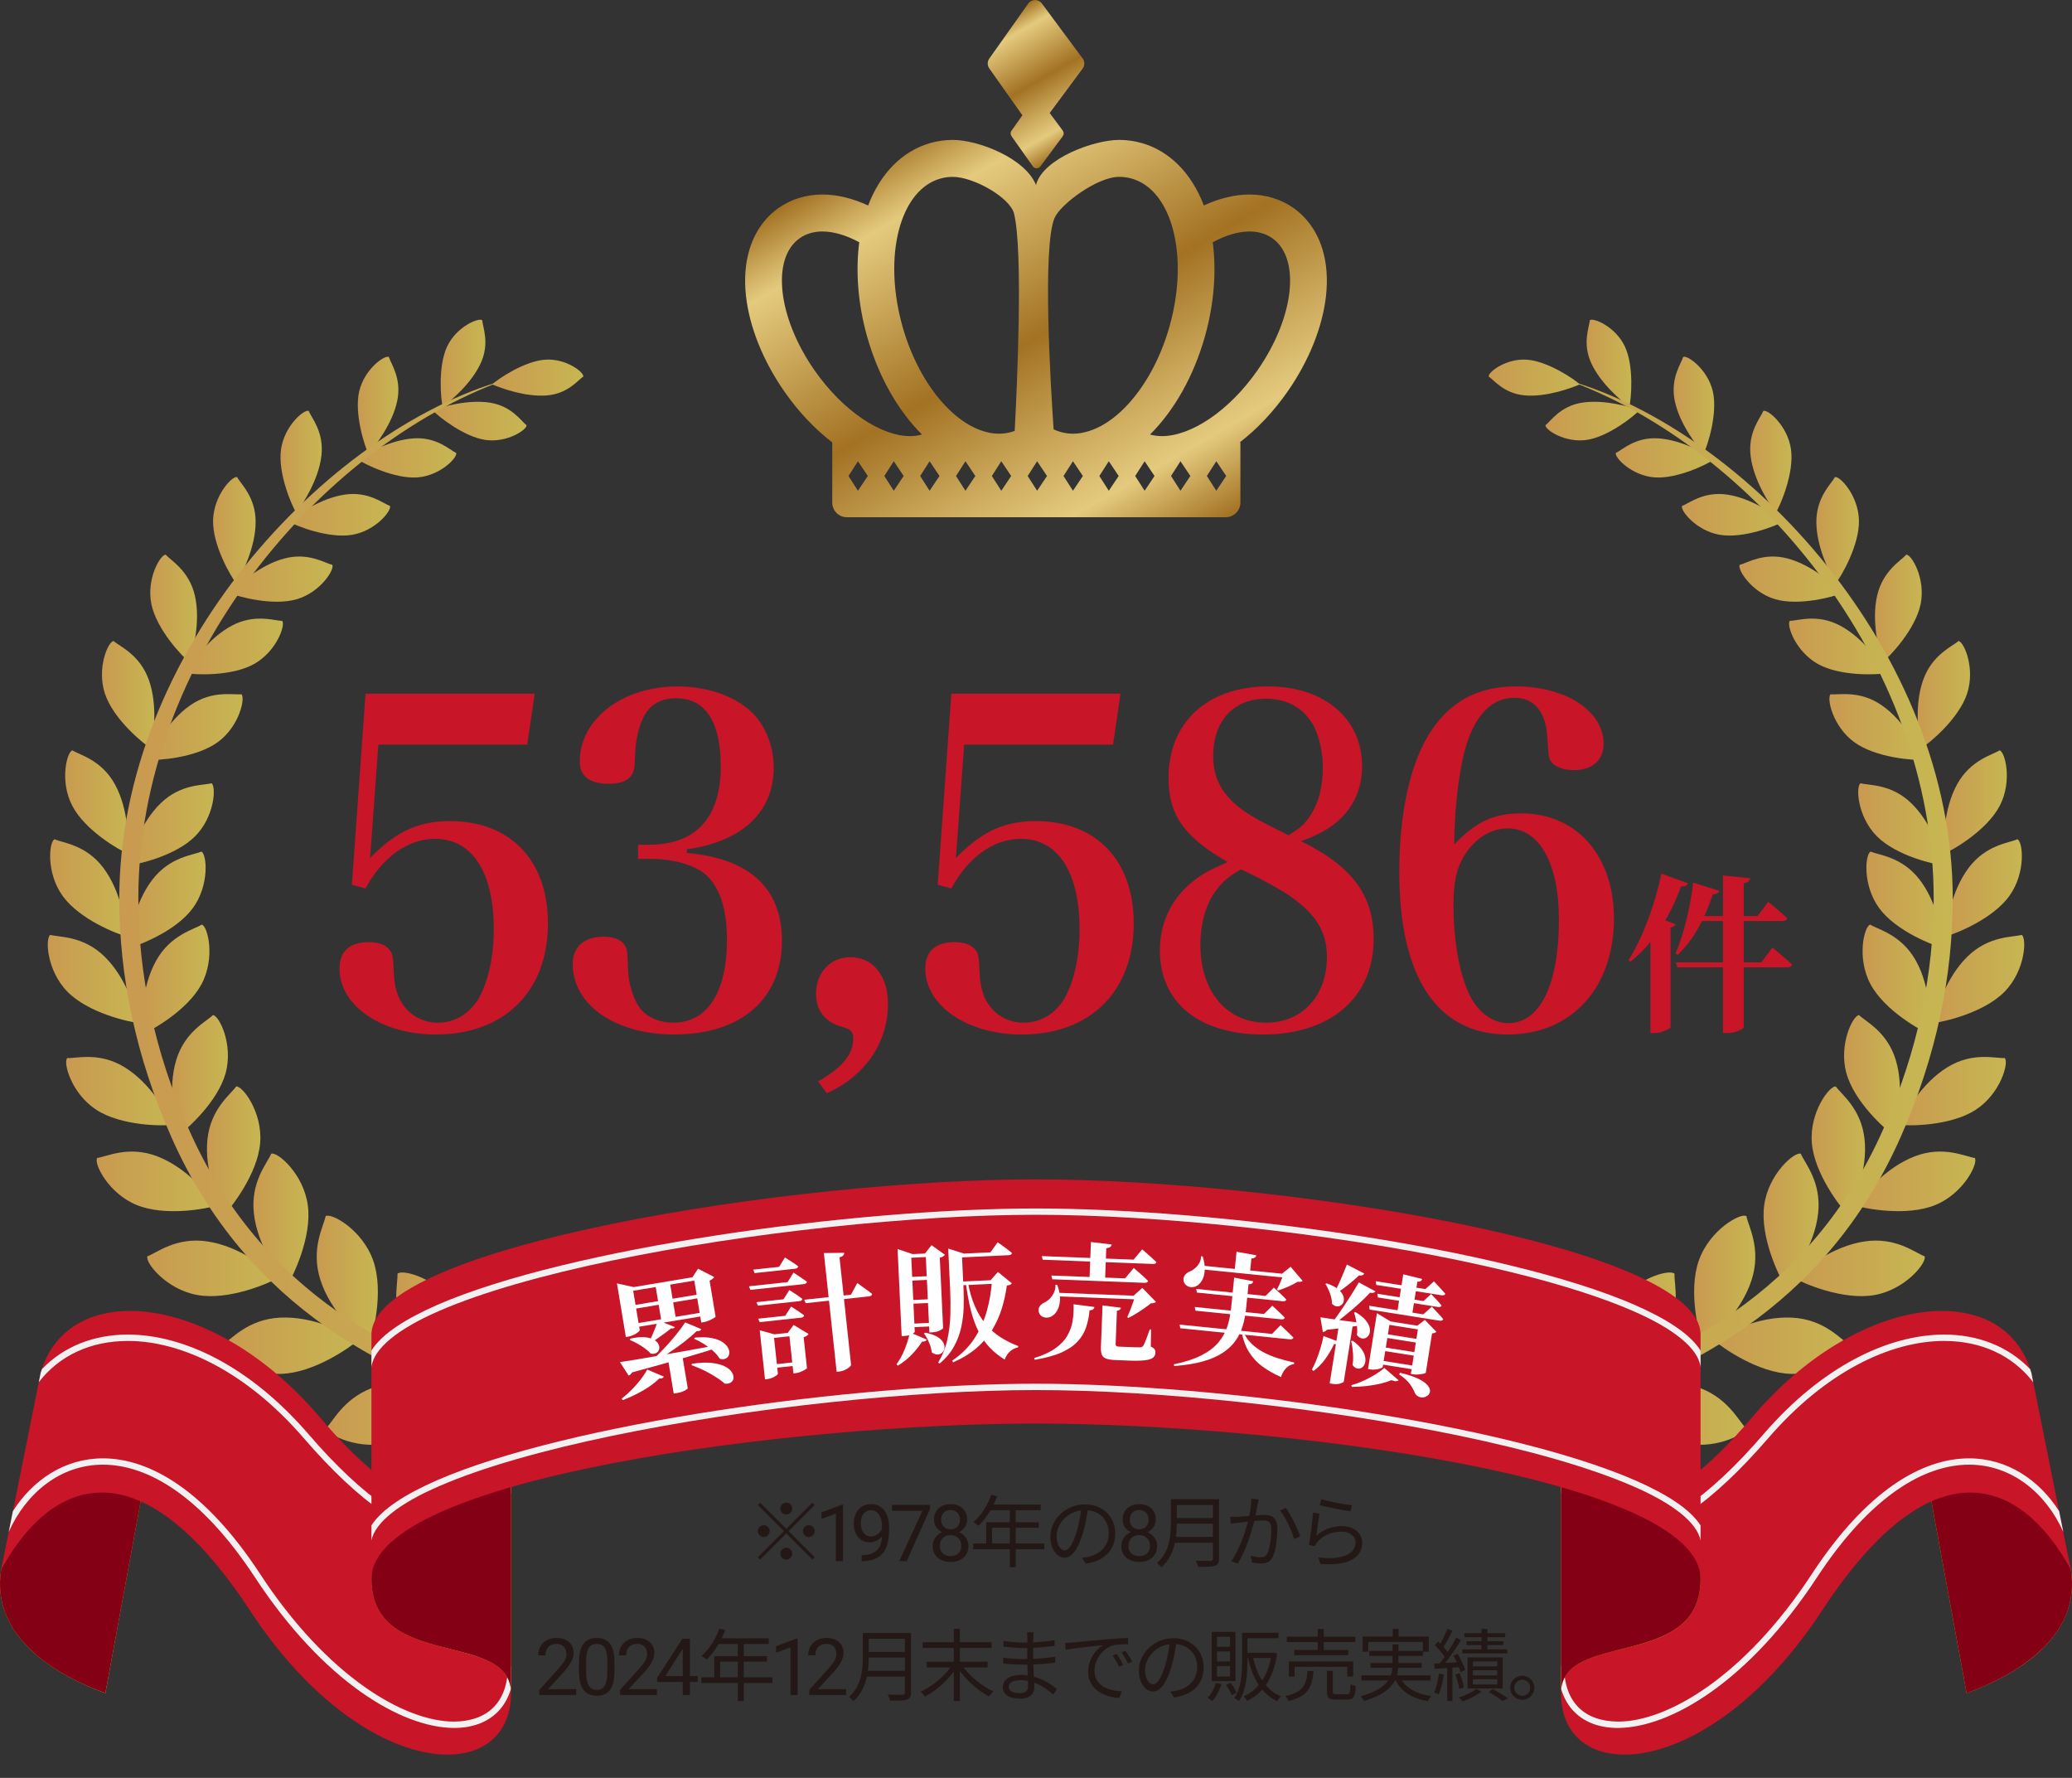 <?xml version="1.0" encoding="UTF-8"?>
<svg xmlns="http://www.w3.org/2000/svg" version="1.1" xmlns:xlink="http://www.w3.org/1999/xlink" viewBox="0 0 312.292 267.929">
  <rect x="0" y="0" width="312.292" height="267.929" fill="#333333" stroke="none"/>
  <defs>
    <style>
      .cls-1 {
        fill: url(#_名称未設定グラデーション_2);
      }

      .cls-1, .cls-2, .cls-3, .cls-4, .cls-5, .cls-6, .cls-7, .cls-8, .cls-9, .cls-10, .cls-11, .cls-12, .cls-13, .cls-14, .cls-15, .cls-16, .cls-17, .cls-18, .cls-19, .cls-20, .cls-21, .cls-22, .cls-23, .cls-24, .cls-25, .cls-26, .cls-27, .cls-28, .cls-29, .cls-30, .cls-31, .cls-32, .cls-33, .cls-34, .cls-35, .cls-36, .cls-37, .cls-38, .cls-39, .cls-40, .cls-41, .cls-42, .cls-43, .cls-44, .cls-45, .cls-46, .cls-47, .cls-48, .cls-49, .cls-50, .cls-51, .cls-52, .cls-53, .cls-54, .cls-55, .cls-56, .cls-57, .cls-58, .cls-59, .cls-60, .cls-61, .cls-62, .cls-63, .cls-64, .cls-65, .cls-66, .cls-67, .cls-68, .cls-69, .cls-70, .cls-71, .cls-72, .cls-73, .cls-74, .cls-75 {
        stroke-width: 0px;
      }

      .cls-2 {
        fill: url(#linear-gradient);
      }

      .cls-3 {
        fill: url(#_名称未設定グラデーション_2-49);
      }

      .cls-4 {
        fill: url(#_名称未設定グラデーション_2-4);
      }

      .cls-5 {
        fill: url(#_名称未設定グラデーション_2-62);
      }

      .cls-6 {
        fill: url(#_名称未設定グラデーション_2-58);
      }

      .cls-7 {
        fill: url(#_名称未設定グラデーション_2-3);
      }

      .cls-8 {
        fill: url(#_名称未設定グラデーション_2-54);
      }

      .cls-9 {
        fill: #840015;
        mix-blend-mode: multiply;
      }

      .cls-10 {
        fill: url(#_名称未設定グラデーション_2-18);
      }

      .cls-11 {
        fill: url(#_名称未設定グラデーション_2-55);
      }

      .cls-12 {
        fill: url(#_名称未設定グラデーション_2-41);
      }

      .cls-76 {
        isolation: isolate;
      }

      .cls-13 {
        fill: url(#_名称未設定グラデーション_2-26);
      }

      .cls-14 {
        fill: url(#_名称未設定グラデーション_2-53);
      }

      .cls-15 {
        fill: url(#_名称未設定グラデーション_2-11);
      }

      .cls-16 {
        fill: url(#_名称未設定グラデーション_2-7);
      }

      .cls-17 {
        fill: url(#_名称未設定グラデーション_2-59);
      }

      .cls-18 {
        fill: url(#_名称未設定グラデーション_2-34);
      }

      .cls-19 {
        fill: url(#_名称未設定グラデーション_2-43);
      }

      .cls-20 {
        fill: url(#_名称未設定グラデーション_2-2);
      }

      .cls-21 {
        fill: url(#_名称未設定グラデーション_2-9);
      }

      .cls-22 {
        fill: url(#_名称未設定グラデーション_2-46);
      }

      .cls-23 {
        fill: url(#_名称未設定グラデーション_2-25);
      }

      .cls-24 {
        fill: url(#_名称未設定グラデーション_2-20);
      }

      .cls-25 {
        fill: url(#_名称未設定グラデーション_2-52);
      }

      .cls-26 {
        fill: url(#_名称未設定グラデーション_2-23);
      }

      .cls-27 {
        fill: url(#_名称未設定グラデーション_2-63);
      }

      .cls-28 {
        fill: url(#_名称未設定グラデーション_71);
      }

      .cls-29 {
        fill: url(#_名称未設定グラデーション_2-12);
      }

      .cls-30 {
        fill: url(#_名称未設定グラデーション_2-50);
      }

      .cls-31 {
        fill: #231815;
      }

      .cls-32 {
        fill: url(#_名称未設定グラデーション_2-45);
      }

      .cls-33 {
        fill: url(#linear-gradient-2);
      }

      .cls-34 {
        fill: url(#_名称未設定グラデーション_2-36);
      }

      .cls-35 {
        fill: url(#_名称未設定グラデーション_2-8);
      }

      .cls-36 {
        fill: url(#_名称未設定グラデーション_2-56);
      }

      .cls-37 {
        fill: url(#_名称未設定グラデーション_2-17);
      }

      .cls-38 {
        fill: #c81528;
      }

      .cls-39 {
        fill: url(#_名称未設定グラデーション_2-30);
      }

      .cls-40 {
        fill: url(#linear-gradient-3);
      }

      .cls-41 {
        fill: url(#_名称未設定グラデーション_2-10);
      }

      .cls-42 {
        fill: url(#_名称未設定グラデーション_2-15);
      }

      .cls-43 {
        fill: url(#_名称未設定グラデーション_2-64);
      }

      .cls-44 {
        fill: #f1f1f1;
      }

      .cls-45 {
        fill: url(#_名称未設定グラデーション_2-39);
      }

      .cls-46 {
        fill: url(#_名称未設定グラデーション_2-24);
      }

      .cls-47 {
        fill: url(#_名称未設定グラデーション_2-35);
      }

      .cls-48 {
        fill: url(#_名称未設定グラデーション_2-38);
      }

      .cls-49 {
        fill: url(#_名称未設定グラデーション_2-16);
      }

      .cls-50 {
        fill: url(#_名称未設定グラデーション_2-61);
      }

      .cls-51 {
        fill: url(#_名称未設定グラデーション_2-57);
      }

      .cls-52 {
        fill: url(#_名称未設定グラデーション_2-44);
      }

      .cls-53 {
        fill: url(#_名称未設定グラデーション_2-32);
      }

      .cls-54 {
        fill: url(#_名称未設定グラデーション_2-40);
      }

      .cls-55 {
        fill: url(#_名称未設定グラデーション_2-48);
      }

      .cls-56 {
        fill: url(#_名称未設定グラデーション_2-37);
      }

      .cls-57 {
        fill: url(#_名称未設定グラデーション_2-19);
      }

      .cls-58 {
        fill: url(#_名称未設定グラデーション_2-6);
      }

      .cls-59 {
        fill: url(#_名称未設定グラデーション_2-14);
      }

      .cls-60 {
        fill: url(#_名称未設定グラデーション_2-27);
      }

      .cls-61 {
        fill: #fff;
      }

      .cls-62 {
        fill: url(#_名称未設定グラデーション_2-60);
      }

      .cls-63 {
        fill: url(#_名称未設定グラデーション_2-5);
      }

      .cls-64 {
        fill: url(#_名称未設定グラデーション_2-51);
      }

      .cls-65 {
        fill: url(#_名称未設定グラデーション_2-47);
      }

      .cls-66 {
        fill: url(#_名称未設定グラデーション_2-31);
      }

      .cls-67 {
        fill: url(#_名称未設定グラデーション_2-28);
      }

      .cls-68 {
        fill: url(#_名称未設定グラデーション_2-22);
      }

      .cls-69 {
        fill: url(#linear-gradient-4);
      }

      .cls-70 {
        fill: url(#_名称未設定グラデーション_2-33);
      }

      .cls-71 {
        fill: url(#_名称未設定グラデーション_2-21);
      }

      .cls-72 {
        fill: url(#_名称未設定グラデーション_2-29);
      }

      .cls-73 {
        fill: url(#_名称未設定グラデーション_2-13);
      }

      .cls-74 {
        fill: url(#_名称未設定グラデーション_71-2);
      }

      .cls-75 {
        fill: url(#_名称未設定グラデーション_2-42);
      }
    </style>
    <linearGradient id="_名称未設定グラデーション_2" data-name="名称未設定グラデーション 2" x1="224.371" y1="56.906" x2="238.115" y2="56.906" gradientUnits="userSpaceOnUse">
      <stop offset="0" stop-color="#c99a50"/>
      <stop offset="1" stop-color="#c7b652"/>
    </linearGradient>
    <linearGradient id="_名称未設定グラデーション_2-2" data-name="名称未設定グラデーション 2" x1="239.135" y1="54.757" x2="245.874" y2="54.757" xlink:href="#_名称未設定グラデーション_2"/>
    <linearGradient id="_名称未設定グラデーション_2-3" data-name="名称未設定グラデーション 2" x1="232.932" y1="63.458" x2="247.116" y2="63.458" xlink:href="#_名称未設定グラデーション_2"/>
    <linearGradient id="_名称未設定グラデーション_2-4" data-name="名称未設定グラデーション 2" x1="252.249" y1="61.084" x2="258.366" y2="61.084" xlink:href="#_名称未設定グラデーション_2"/>
    <linearGradient id="_名称未設定グラデーション_2-5" data-name="名称未設定グラデーション 2" x1="243.523" y1="69.003" x2="258.438" y2="69.003" xlink:href="#_名称未設定グラデーション_2"/>
    <linearGradient id="_名称未設定グラデーション_2-6" data-name="名称未設定グラデーション 2" x1="263.79" y1="69.608" x2="270.017" y2="69.608" xlink:href="#_名称未設定グラデーション_2"/>
    <linearGradient id="_名称未設定グラデーション_2-7" data-name="名称未設定グラデーション 2" x1="253.495" y1="77.577" x2="268.847" y2="77.577" xlink:href="#_名称未設定グラデーション_2"/>
    <linearGradient id="_名称未設定グラデーション_2-8" data-name="名称未設定グラデーション 2" x1="273.762" y1="79.929" x2="280.182" y2="79.929" xlink:href="#_名称未設定グラデーション_2"/>
    <linearGradient id="_名称未設定グラデーション_2-9" data-name="名称未設定グラデーション 2" x1="262.164" y1="87.274" x2="277.712" y2="87.274" xlink:href="#_名称未設定グラデーション_2"/>
    <linearGradient id="_名称未設定グラデーション_2-10" data-name="名称未設定グラデーション 2" x1="282.598" y1="91.712" x2="289.647" y2="91.712" xlink:href="#_名称未設定グラデーション_2"/>
    <linearGradient id="_名称未設定グラデーション_2-11" data-name="名称未設定グラデーション 2" x1="269.652" y1="97.422" x2="284.435" y2="97.422" xlink:href="#_名称未設定グラデーション_2"/>
    <linearGradient id="_名称未設定グラデーション_2-12" data-name="名称未設定グラデーション 2" x1="289.032" y1="104.723" x2="296.926" y2="104.723" xlink:href="#_名称未設定グラデーション_2"/>
    <linearGradient id="_名称未設定グラデーション_2-13" data-name="名称未設定グラデーション 2" x1="275.726" y1="109.565" x2="289.998" y2="109.565" xlink:href="#_名称未設定グラデーション_2"/>
    <linearGradient id="_名称未設定グラデーション_2-14" data-name="名称未設定グラデーション 2" x1="292.896" y1="120.895" x2="302.47" y2="120.895" xlink:href="#_名称未設定グラデーション_2"/>
    <linearGradient id="_名称未設定グラデーション_2-15" data-name="名称未設定グラデーション 2" x1="280.069" y1="124.243" x2="293.162" y2="124.243" xlink:href="#_名称未設定グラデーション_2"/>
    <linearGradient id="_名称未設定グラデーション_2-16" data-name="名称未設定グラデーション 2" x1="293.072" y1="133.824" x2="304.734" y2="133.824" xlink:href="#_名称未設定グラデーション_2"/>
    <linearGradient id="_名称未設定グラデーション_2-17" data-name="名称未設定グラデーション 2" x1="281.303" y1="135.632" x2="293.079" y2="135.632" xlink:href="#_名称未設定グラデーション_2"/>
    <linearGradient id="_名称未設定グラデーション_2-18" data-name="名称未設定グラデーション 2" x1="286.119" y1="164.435" x2="302.321" y2="164.435" xlink:href="#_名称未設定グラデーション_2"/>
    <linearGradient id="_名称未設定グラデーション_2-19" data-name="名称未設定グラデーション 2" x1="277.938" y1="162.066" x2="286.357" y2="162.066" xlink:href="#_名称未設定グラデーション_2"/>
    <linearGradient id="_名称未設定グラデーション_2-20" data-name="名称未設定グラデーション 2" x1="291.241" y1="147.538" x2="305.093" y2="147.538" xlink:href="#_名称未設定グラデーション_2"/>
    <linearGradient id="_名称未設定グラデーション_2-21" data-name="名称未設定グラデーション 2" x1="280.728" y1="147.632" x2="290.989" y2="147.632" xlink:href="#_名称未設定グラデーション_2"/>
    <linearGradient id="_名称未設定グラデーション_2-22" data-name="名称未設定グラデーション 2" x1="279.495" y1="178.033" x2="297.726" y2="178.033" xlink:href="#_名称未設定グラデーション_2"/>
    <linearGradient id="_名称未設定グラデーション_2-23" data-name="名称未設定グラデーション 2" x1="273.047" y1="173.436" x2="281.101" y2="173.436" xlink:href="#_名称未設定グラデーション_2"/>
    <linearGradient id="_名称未設定グラデーション_2-24" data-name="名称未設定グラデーション 2" x1="270.261" y1="191.143" x2="290.104" y2="191.143" xlink:href="#_名称未設定グラデーション_2"/>
    <linearGradient id="_名称未設定グラデーション_2-25" data-name="名称未設定グラデーション 2" x1="265.804" y1="183.821" x2="274.099" y2="183.821" xlink:href="#_名称未設定グラデーション_2"/>
    <linearGradient id="_名称未設定グラデーション_2-26" data-name="名称未設定グラデーション 2" x1="258.165" y1="202.799" x2="278.795" y2="202.799" xlink:href="#_名称未設定グラデーション_2"/>
    <linearGradient id="_名称未設定グラデーション_2-27" data-name="名称未設定グラデーション 2" x1="255.341" y1="193.033" x2="264.561" y2="193.033" xlink:href="#_名称未設定グラデーション_2"/>
    <linearGradient id="_名称未設定グラデーション_2-28" data-name="名称未設定グラデーション 2" x1="242.725" y1="212.979" x2="263.096" y2="212.979" xlink:href="#_名称未設定グラデーション_2"/>
    <linearGradient id="_名称未設定グラデーション_2-29" data-name="名称未設定グラデーション 2" x1="240.981" y1="200.833" x2="252.568" y2="200.833" xlink:href="#_名称未設定グラデーション_2"/>
    <linearGradient id="_名称未設定グラデーション_2-30" data-name="名称未設定グラデーション 2" x1="228.733" y1="218.083" x2="249.37" y2="218.083" xlink:href="#_名称未設定グラデーション_2"/>
    <linearGradient id="_名称未設定グラデーション_2-31" data-name="名称未設定グラデーション 2" x1="227.027" y1="205.31" x2="239.521" y2="205.31" xlink:href="#_名称未設定グラデーション_2"/>
    <linearGradient id="_名称未設定グラデーション_2-32" data-name="名称未設定グラデーション 2" x1="209.539" y1="137.981" x2="294.317" y2="137.981" xlink:href="#_名称未設定グラデーション_2"/>
    <linearGradient id="_名称未設定グラデーション_2-33" data-name="名称未設定グラデーション 2" x1="74.177" x2="87.92" xlink:href="#_名称未設定グラデーション_2"/>
    <linearGradient id="_名称未設定グラデーション_2-34" data-name="名称未設定グラデーション 2" x1="66.419" y1="54.757" x2="73.157" y2="54.757" xlink:href="#_名称未設定グラデーション_2"/>
    <linearGradient id="_名称未設定グラデーション_2-35" data-name="名称未設定グラデーション 2" x1="65.176" y1="63.458" x2="79.361" y2="63.458" xlink:href="#_名称未設定グラデーション_2"/>
    <linearGradient id="_名称未設定グラデーション_2-36" data-name="名称未設定グラデーション 2" x1="53.928" y1="61.084" x2="60.045" y2="61.084" xlink:href="#_名称未設定グラデーション_2"/>
    <linearGradient id="_名称未設定グラデーション_2-37" data-name="名称未設定グラデーション 2" x1="53.853" y1="69.003" x2="68.771" y2="69.003" xlink:href="#_名称未設定グラデーション_2"/>
    <linearGradient id="_名称未設定グラデーション_2-38" data-name="名称未設定グラデーション 2" x1="42.277" y1="69.608" x2="48.504" y2="69.608" xlink:href="#_名称未設定グラデーション_2"/>
    <linearGradient id="_名称未設定グラデーション_2-39" data-name="名称未設定グラデーション 2" x1="43.446" y1="77.577" x2="58.799" y2="77.577" xlink:href="#_名称未設定グラデーション_2"/>
    <linearGradient id="_名称未設定グラデーション_2-40" data-name="名称未設定グラデーション 2" x1="32.114" y1="79.929" x2="38.529" y2="79.929" xlink:href="#_名称未設定グラデーション_2"/>
    <linearGradient id="_名称未設定グラデーション_2-41" data-name="名称未設定グラデーション 2" x1="34.581" y1="87.274" x2="50.129" y2="87.274" xlink:href="#_名称未設定グラデーション_2"/>
    <linearGradient id="_名称未設定グラデーション_2-42" data-name="名称未設定グラデーション 2" x1="22.646" y1="91.712" x2="29.697" y2="91.712" xlink:href="#_名称未設定グラデーション_2"/>
    <linearGradient id="_名称未設定グラデーション_2-43" data-name="名称未設定グラデーション 2" x1="27.859" y1="97.422" x2="42.641" y2="97.422" xlink:href="#_名称未設定グラデーション_2"/>
    <linearGradient id="_名称未設定グラデーション_2-44" data-name="名称未設定グラデーション 2" x1="15.366" y1="104.723" x2="23.26" y2="104.723" xlink:href="#_名称未設定グラデーション_2"/>
    <linearGradient id="_名称未設定グラデーション_2-45" data-name="名称未設定グラデーション 2" x1="22.293" y1="109.565" x2="36.568" y2="109.565" xlink:href="#_名称未設定グラデーション_2"/>
    <linearGradient id="_名称未設定グラデーション_2-46" data-name="名称未設定グラデーション 2" x1="9.822" y1="120.895" x2="19.395" y2="120.895" xlink:href="#_名称未設定グラデーション_2"/>
    <linearGradient id="_名称未設定グラデーション_2-47" data-name="名称未設定グラデーション 2" x1="19.132" y1="124.243" x2="32.224" y2="124.243" xlink:href="#_名称未設定グラデーション_2"/>
    <linearGradient id="_名称未設定グラデーション_2-48" data-name="名称未設定グラデーション 2" x1="7.558" y1="133.824" x2="19.221" y2="133.824" xlink:href="#_名称未設定グラデーション_2"/>
    <linearGradient id="_名称未設定グラデーション_2-49" data-name="名称未設定グラデーション 2" x1="19.211" y1="135.632" x2="30.992" y2="135.632" xlink:href="#_名称未設定グラデーション_2"/>
    <linearGradient id="_名称未設定グラデーション_2-50" data-name="名称未設定グラデーション 2" x1="9.972" y1="164.435" x2="26.175" y2="164.435" xlink:href="#_名称未設定グラデーション_2"/>
    <linearGradient id="_名称未設定グラデーション_2-51" data-name="名称未設定グラデーション 2" x1="25.936" y1="162.066" x2="34.354" y2="162.066" xlink:href="#_名称未設定グラデーション_2"/>
    <linearGradient id="_名称未設定グラデーション_2-52" data-name="名称未設定グラデーション 2" x1="7.199" y1="147.538" x2="21.049" y2="147.538" xlink:href="#_名称未設定グラデーション_2"/>
    <linearGradient id="_名称未設定グラデーション_2-53" data-name="名称未設定グラデーション 2" x1="21.302" y1="147.632" x2="31.565" y2="147.632" xlink:href="#_名称未設定グラデーション_2"/>
    <linearGradient id="_名称未設定グラデーション_2-54" data-name="名称未設定グラデーション 2" x1="14.566" y1="178.033" x2="32.798" y2="178.033" xlink:href="#_名称未設定グラデーション_2"/>
    <linearGradient id="_名称未設定グラデーション_2-55" data-name="名称未設定グラデーション 2" x1="31.192" y1="173.436" x2="39.245" y2="173.436" xlink:href="#_名称未設定グラデーション_2"/>
    <linearGradient id="_名称未設定グラデーション_2-56" data-name="名称未設定グラデーション 2" x1="22.187" y1="191.143" x2="42.031" y2="191.143" xlink:href="#_名称未設定グラデーション_2"/>
    <linearGradient id="_名称未設定グラデーション_2-57" data-name="名称未設定グラデーション 2" x1="38.192" y1="183.821" x2="46.488" y2="183.821" xlink:href="#_名称未設定グラデーション_2"/>
    <linearGradient id="_名称未設定グラデーション_2-58" data-name="名称未設定グラデーション 2" x1="33.501" y1="202.799" x2="54.128" y2="202.799" xlink:href="#_名称未設定グラデーション_2"/>
    <linearGradient id="_名称未設定グラデーション_2-59" data-name="名称未設定グラデーション 2" x1="47.732" y1="193.033" x2="56.952" y2="193.033" xlink:href="#_名称未設定グラデーション_2"/>
    <linearGradient id="_名称未設定グラデーション_2-60" data-name="名称未設定グラデーション 2" x1="49.199" y1="212.979" x2="69.567" y2="212.979" xlink:href="#_名称未設定グラデーション_2"/>
    <linearGradient id="_名称未設定グラデーション_2-61" data-name="名称未設定グラデーション 2" x1="59.723" y1="200.833" x2="71.312" y2="200.833" xlink:href="#_名称未設定グラデーション_2"/>
    <linearGradient id="_名称未設定グラデーション_2-62" data-name="名称未設定グラデーション 2" x1="62.922" y1="218.083" x2="83.562" y2="218.083" xlink:href="#_名称未設定グラデーション_2"/>
    <linearGradient id="_名称未設定グラデーション_2-63" data-name="名称未設定グラデーション 2" x1="72.771" y1="205.31" x2="85.266" y2="205.31" xlink:href="#_名称未設定グラデーション_2"/>
    <linearGradient id="_名称未設定グラデーション_2-64" data-name="名称未設定グラデーション 2" x1="17.978" y1="137.981" x2="102.753" y2="137.981" xlink:href="#_名称未設定グラデーション_2"/>
    <linearGradient id="linear-gradient" x1="0" y1="234.365" x2="21.682" y2="234.365" gradientUnits="userSpaceOnUse">
      <stop offset=".033" stop-color="#db9f15"/>
      <stop offset=".264" stop-color="#dba116"/>
      <stop offset=".404" stop-color="#dea91d"/>
      <stop offset=".521" stop-color="#e3b828"/>
      <stop offset=".623" stop-color="#eacc38"/>
      <stop offset=".714" stop-color="#f3e64c"/>
      <stop offset=".751" stop-color="#ecd13e"/>
      <stop offset=".816" stop-color="#e3b32a"/>
      <stop offset=".88" stop-color="#dd9e1b"/>
      <stop offset=".942" stop-color="#d99112"/>
      <stop offset="1" stop-color="#d88d10"/>
    </linearGradient>
    <linearGradient id="linear-gradient-2" x1="290.613" x2="312.292" xlink:href="#linear-gradient"/>
    <linearGradient id="linear-gradient-3" x1="235.274" y1="233.409" x2="256.309" y2="233.409" xlink:href="#linear-gradient"/>
    <linearGradient id="linear-gradient-4" x1="55.982" y1="233.409" x2="77.02" y2="233.409" xlink:href="#linear-gradient"/>
    <linearGradient id="_名称未設定グラデーション_71" data-name="名称未設定グラデーション 71" x1="150.928" y1="2.734" x2="162.104" y2="22.091" gradientUnits="userSpaceOnUse">
      <stop offset="0" stop-color="#a37223"/>
      <stop offset=".088" stop-color="#cdab5e"/>
      <stop offset=".14" stop-color="#e4ca7e"/>
      <stop offset=".489" stop-color="#a37223"/>
      <stop offset=".708" stop-color="#cdab5e"/>
      <stop offset=".839" stop-color="#e4ca7e"/>
      <stop offset="1" stop-color="#a37223"/>
    </linearGradient>
    <linearGradient id="_名称未設定グラデーション_71-2" data-name="名称未設定グラデーション 71" x1="140.158" y1="18.12" x2="177.36" y2="82.556" xlink:href="#_名称未設定グラデーション_71"/>
  </defs>
  <g class="cls-76">
    <g id="_レイヤー_1" data-name="レイヤー 1">
      <g>
        <g>
          <g>
            <g>
              <path class="cls-1" d="M230.097,54.201c3.144.205,7.173,2.924,8.017,3.73-1.386.581-5.087,1.94-8.295,1.656-3.146-.278-4.631-2.304-5.445-2.844-.115-.628,2.571-2.748,5.722-2.542Z"/>
              <g>
                <path class="cls-20" d="M244.879,52.173c1.43,2.98.985,7.969.687,9.159-1.248-.968-4.357-3.566-5.75-6.643-1.36-3.014-.272-5.412-.2-6.43.516-.424,3.833.935,5.263,3.914Z"/>
                <path class="cls-7" d="M239.107,66.3c3.272-.458,7.181-3.59,8.009-4.497-1.497-.504-5.383-1.655-8.72-1.113-3.259.536-4.654,2.773-5.463,3.393-.069.666,2.901,2.676,6.174,2.218Z"/>
              </g>
              <g>
                <path class="cls-4" d="M258.158,58.989c.775,3.369-.826,8.274-1.406,9.419-1.05-1.277-3.623-4.557-4.334-8.015-.698-3.386.964-5.58,1.269-6.602.622-.317,3.694,1.835,4.471,5.198Z"/>
                <path class="cls-63" d="M249.323,71.939c3.439.286,8.069-2.004,9.116-2.742-1.411-.856-5.03-2.933-8.552-3.138-3.448-.205-5.383,1.753-6.349,2.203-.224.662,2.345,3.394,5.786,3.677Z"/>
              </g>
              <g>
                <path class="cls-58" d="M269.941,67.734c.5,3.571-1.612,8.446-2.316,9.581-.975-1.419-3.353-4.986-3.777-8.642-.417-3.588,1.508-5.715,1.919-6.75.68-.276,3.673,2.24,4.174,5.811Z"/>
                <path class="cls-16" d="M259.203,80.594c3.552.612,8.489-1.348,9.644-2.018-1.386-1.019-4.88-3.507-8.523-4.039-3.57-.528-5.758,1.331-6.805,1.709-.295.672,2.131,3.742,5.683,4.348Z"/>
              </g>
              <g>
                <path class="cls-35" d="M280.18,78.411c.087,3.757-2.671,8.47-3.536,9.558-.839-1.581-2.88-5.484-2.882-9.321,0-3.754,2.246-5.728,2.797-6.75.74-.201,3.531,2.758,3.621,6.512Z"/>
                <path class="cls-21" d="M267.563,90.304c3.607,1.056,8.87-.386,10.149-.94-1.315-1.22-4.552-4.2-8.261-5.194-3.627-.971-6.114.688-7.243.953-.385.657,1.753,4.126,5.355,5.181Z"/>
              </g>
              <g>
                <path class="cls-41" d="M289.479,91.033c-.782,3.827-4.647,7.9-5.779,8.803-.484-1.804-1.669-6.159-.784-10.053.872-3.805,3.605-5.287,4.4-6.194.793-.037,2.943,3.617,2.163,7.444Z"/>
                <path class="cls-15" d="M273.995,100.064c3.411,1.906,9.017,1.637,10.44,1.367-1.052-1.544-3.577-5.285-7.101-7.154-3.455-1.827-6.36-.722-7.566-.711-.545.578.818,4.591,4.227,6.497Z"/>
              </g>
              <g>
                <path class="cls-29" d="M296.475,104.545c-1.278,3.849-5.733,7.505-7.013,8.296-.272-1.916-.994-6.494.406-10.395,1.367-3.816,4.373-5.007,5.306-5.843.817.061,2.581,4.091,1.301,7.942Z"/>
                <path class="cls-73" d="M279.469,111.841c3.28,2.388,9.027,2.772,10.53,2.674-.892-1.718-2.966-5.862-6.374-8.222-3.332-2.314-6.471-1.534-7.712-1.668-.63.522.279,4.827,3.556,7.216Z"/>
              </g>
              <g>
                <path class="cls-59" d="M301.404,121.428c-1.946,3.73-7.066,6.688-8.508,7.284.034-2.008.009-6.76,2.085-10.526,2.029-3.681,5.302-4.403,6.393-5.107.83.201,1.969,4.616.03,8.35Z"/>
                <path class="cls-42" d="M282.873,126.017c2.964,2.987,8.736,4.288,10.29,4.432-.629-1.906-2.018-6.451-5.12-9.43-3.026-2.917-6.37-2.633-7.619-2.981-.735.439-.514,4.993,2.449,7.979Z"/>
              </g>
              <g>
                <path class="cls-49" d="M302.841,135.032c-2.553,3.531-8.207,5.742-9.769,6.141.337-2.056.983-6.88,3.676-10.43,2.632-3.464,6.093-3.71,7.318-4.268.821.328,1.328,5.026-1.225,8.557Z"/>
                <path class="cls-37" d="M283.25,136.885c2.59,3.502,8.261,5.658,9.829,6.044-.355-2.051-1.049-6.87-3.773-10.39-2.67-3.447-6.13-3.659-7.359-4.204-.819.337-1.28,5.041,1.303,8.55Z"/>
              </g>
              <g>
                <path class="cls-10" d="M297.776,167.248c-3.78,2.454-10.002,2.46-11.656,2.26,1.091-1.854,3.45-6.241,7.373-8.662,3.837-2.369,7.269-1.319,8.657-1.399.671.626-.595,5.347-4.373,7.801Z"/>
                <path class="cls-57" d="M278.284,161.714c1.194,4.346,5.839,8.484,7.209,9.44.417-2.115,1.57-6.961.247-11.378-1.291-4.317-4.553-5.817-5.539-6.798-.913.023-3.107,4.389-1.917,8.737Z"/>
              </g>
              <g>
                <path class="cls-24" d="M302.131,149.451c-3.16,3.214-9.229,4.57-10.89,4.739.666-2.05,2.016-6.849,5.321-10.059,3.224-3.143,6.808-2.863,8.143-3.245.787.466.579,5.347-2.574,8.566Z"/>
                <path class="cls-71" d="M281.901,148.279c2.11,3.986,7.542,7.014,9.087,7.648-.055-2.153.021-7.135-2.23-11.156-2.196-3.936-5.71-4.689-6.882-5.434-.886.219-2.078,4.96.025,8.942Z"/>
              </g>
              <g>
                <path class="cls-68" d="M291.707,181.589c-4.312,1.773-10.567.572-12.213.056,1.462-1.679,4.64-5.669,9.088-7.382,4.347-1.669,7.631.056,9.058.242.56.763-1.628,5.318-5.932,7.084Z"/>
                <path class="cls-26" d="M273.079,172.236c.38,4.642,4.29,9.672,5.496,10.906.832-2.066,2.949-6.709,2.451-11.445-.484-4.633-3.512-6.778-4.329-7.964-.929-.153-3.994,3.863-3.618,8.503Z"/>
              </g>
              <g>
                <path class="cls-46" d="M282.53,195.164c-4.735.839-10.724-1.75-12.269-2.636,1.842-1.366,5.869-4.695,10.73-5.436,4.749-.733,7.684,1.732,9.08,2.23.397.892-2.809,5.004-7.541,5.842Z"/>
                <path class="cls-23" d="M265.896,181.652c-.639,4.764,2.2,10.638,3.15,12.146,1.289-1.898,4.444-6.061,4.983-10.947.528-4.776-2.053-7.606-2.61-8.982-.909-.358-4.885,3.017-5.523,7.783Z"/>
              </g>
              <g>
                <path class="cls-13" d="M269.959,207.045c-4.954-.127-10.417-3.969-11.794-5.182,2.143-1.005,6.84-3.54,11.905-3.296,4.949.249,7.403,3.339,8.717,4.128.216.985-3.87,4.479-8.828,4.35Z"/>
                <path class="cls-60" d="M256.036,189.996c-1.631,4.682.035,11.148.687,12.866,1.692-1.649,5.728-5.147,7.28-9.974,1.518-4.718-.507-8.106-.786-9.614-.842-.546-5.553,2.041-7.181,6.721Z"/>
              </g>
              <g>
                <path class="cls-67" d="M253.196,217.345c-4.926-1.349-9.391-6.515-10.472-8.065,2.392-.479,7.664-1.886,12.666-.389,4.896,1.466,6.589,5.164,7.705,6.279-.023,1.035-4.975,3.526-9.9,2.175Z"/>
                <path class="cls-72" d="M243.541,196.916c-2.784,4.283-2.682,11.107-2.458,12.986,2.103-1.232,6.978-3.687,9.72-8.127,2.68-4.352,1.487-8.242,1.58-9.815-.706-.763-6.059.669-8.842,4.956Z"/>
              </g>
              <g>
                <path class="cls-39" d="M239.09,222.564c-5.006-1.61-9.317-7.094-10.357-8.74,2.482-.381,7.917-1.61,12.996.148,4.963,1.725,6.543,5.604,7.642,6.801-.072,1.066-5.276,3.4-10.281,1.79Z"/>
                <path class="cls-66" d="M230.156,201.18c-3.056,4.28-3.24,11.259-3.093,13.196,2.219-1.179,7.317-3.432,10.338-7.878,2.954-4.347,1.905-8.406,2.069-10.018-.692-.812-6.262.418-9.313,4.7Z"/>
              </g>
              <path class="cls-53" d="M209.539,215.571c6.905-1.314,14.836-2.686,23.066-5.013h0c19.531-5.424,40.185-15.47,51.216-40.337h0c5.267-11.872,7.626-23.61,7.626-34.791h0c.009-35.923-27.382-68.085-55.166-78.143,26.826,7.662,58.024,40.886,58.037,78.143h0c0,11.585-2.449,23.733-7.868,35.96h0c-11.478,25.912-33.216,36.463-53.079,41.938h0c-7.596,2.052-14.997,3.745-21.471,5.346l-2.36-3.104Z"/>
            </g>
            <g>
              <path class="cls-70" d="M82.196,54.201c-3.145.205-7.176,2.924-8.018,3.73,1.387.581,5.085,1.94,8.297,1.656,3.143-.278,4.632-2.304,5.443-2.844.116-.628-2.571-2.748-5.721-2.542Z"/>
              <g>
                <path class="cls-18" d="M67.413,52.173c-1.428,2.98-.985,7.969-.688,9.159,1.249-.968,4.358-3.566,5.751-6.643,1.361-3.014.271-5.412.2-6.43-.515-.424-3.832.935-5.263,3.914Z"/>
                <path class="cls-47" d="M73.185,66.3c-3.271-.458-7.182-3.59-8.009-4.497,1.499-.504,5.385-1.655,8.719-1.113,3.259.536,4.656,2.773,5.464,3.393.07.666-2.902,2.676-6.175,2.218Z"/>
              </g>
              <g>
                <path class="cls-34" d="M54.136,58.989c-.776,3.369.826,8.274,1.405,9.419,1.047-1.277,3.622-4.557,4.335-8.015.696-3.386-.964-5.58-1.27-6.602-.625-.317-3.696,1.835-4.47,5.198Z"/>
                <path class="cls-56" d="M62.97,71.939c-3.441.286-8.067-2.004-9.117-2.742,1.413-.856,5.029-2.933,8.553-3.138,3.449-.205,5.385,1.753,6.351,2.203.223.662-2.345,3.394-5.788,3.677Z"/>
              </g>
              <g>
                <path class="cls-48" d="M42.354,67.734c-.503,3.571,1.608,8.446,2.315,9.581.974-1.419,3.351-4.986,3.776-8.642.417-3.588-1.509-5.715-1.92-6.75-.679-.276-3.672,2.24-4.171,5.811Z"/>
                <path class="cls-45" d="M53.09,80.594c-3.552.612-8.489-1.348-9.645-2.018,1.387-1.019,4.879-3.507,8.523-4.039,3.568-.528,5.756,1.331,6.806,1.709.296.672-2.131,3.742-5.684,4.348Z"/>
              </g>
              <g>
                <path class="cls-54" d="M32.116,78.411c-.088,3.757,2.668,8.47,3.532,9.558.842-1.581,2.881-5.484,2.881-9.321.003-3.754-2.247-5.728-2.797-6.75-.735-.201-3.53,2.758-3.616,6.512Z"/>
                <path class="cls-12" d="M44.73,90.304c-3.608,1.056-8.87-.386-10.149-.94,1.314-1.22,4.55-4.2,8.26-5.194,3.624-.971,6.114.688,7.244.953.383.657-1.752,4.126-5.355,5.181Z"/>
              </g>
              <g>
                <path class="cls-75" d="M22.814,91.033c.78,3.827,4.648,7.9,5.777,8.803.483-1.804,1.673-6.159.786-10.053-.87-3.805-3.608-5.287-4.402-6.194-.79-.037-2.942,3.617-2.161,7.444Z"/>
                <path class="cls-19" d="M38.298,100.064c-3.413,1.906-9.019,1.637-10.439,1.367,1.051-1.544,3.574-5.285,7.1-7.154,3.453-1.827,6.361-.722,7.566-.711.546.578-.817,4.591-4.227,6.497Z"/>
              </g>
              <g>
                <path class="cls-52" d="M15.819,104.545c1.279,3.849,5.734,7.505,7.011,8.296.273-1.916.996-6.494-.404-10.395-1.367-3.816-4.374-5.007-5.307-5.843-.816.061-2.583,4.091-1.301,7.942Z"/>
                <path class="cls-32" d="M32.824,111.841c-3.281,2.388-9.028,2.772-10.531,2.674.893-1.718,2.965-5.862,6.374-8.222,3.331-2.314,6.47-1.534,7.715-1.668.627.522-.281,4.827-3.558,7.216Z"/>
              </g>
              <g>
                <path class="cls-22" d="M10.889,121.428c1.944,3.73,7.067,6.688,8.506,7.284-.032-2.008-.008-6.76-2.083-10.526-2.028-3.681-5.303-4.403-6.394-5.107-.831.201-1.968,4.616-.028,8.35Z"/>
                <path class="cls-65" d="M29.417,126.017c-2.962,2.987-8.734,4.288-10.285,4.432.629-1.906,2.016-6.451,5.117-9.43,3.03-2.917,6.37-2.633,7.624-2.981.73.439.509,4.993-2.455,7.979Z"/>
              </g>
              <g>
                <path class="cls-55" d="M9.45,135.032c2.556,3.531,8.208,5.742,9.771,6.141-.337-2.056-.984-6.88-3.674-10.43-2.638-3.464-6.096-3.71-7.32-4.268-.822.328-1.329,5.026,1.224,8.557Z"/>
                <path class="cls-3" d="M29.042,136.885c-2.588,3.502-8.26,5.658-9.831,6.044.357-2.051,1.05-6.87,3.776-10.39,2.669-3.447,6.131-3.659,7.361-4.204.818.337,1.281,5.041-1.306,8.55Z"/>
              </g>
              <g>
                <path class="cls-30" d="M14.517,167.248c3.78,2.454,10.002,2.46,11.657,2.26-1.092-1.854-3.452-6.241-7.376-8.662-3.834-2.369-7.266-1.319-8.656-1.399-.668.626.597,5.347,4.375,7.801Z"/>
                <path class="cls-64" d="M34.009,161.714c-1.195,4.346-5.84,8.484-7.211,9.44-.415-2.115-1.569-6.961-.246-11.378,1.292-4.317,4.556-5.817,5.539-6.798.914.023,3.105,4.389,1.917,8.737Z"/>
              </g>
              <g>
                <path class="cls-25" d="M10.163,149.451c3.157,3.214,9.228,4.57,10.887,4.739-.665-2.05-2.014-6.849-5.319-10.059-3.227-3.143-6.807-2.863-8.144-3.245-.788.466-.579,5.347,2.576,8.566Z"/>
                <path class="cls-14" d="M30.391,148.279c-2.109,3.986-7.544,7.014-9.088,7.648.057-2.153-.019-7.135,2.232-11.156,2.195-3.936,5.71-4.689,6.881-5.434.888.219,2.079,4.96-.025,8.942Z"/>
              </g>
              <g>
                <path class="cls-8" d="M20.587,181.589c4.308,1.773,10.567.572,12.212.056-1.461-1.679-4.642-5.669-9.087-7.382-4.349-1.669-7.633.056-9.058.242-.563.763,1.628,5.318,5.933,7.084Z"/>
                <path class="cls-11" d="M39.213,172.236c-.378,4.642-4.291,9.672-5.496,10.906-.831-2.066-2.946-6.709-2.451-11.445.486-4.633,3.516-6.778,4.326-7.964.934-.153,3.999,3.863,3.62,8.503Z"/>
              </g>
              <g>
                <path class="cls-36" d="M29.762,195.164c4.732.839,10.723-1.75,12.268-2.636-1.842-1.366-5.87-4.695-10.727-5.436-4.75-.733-7.686,1.732-9.083,2.23-.397.892,2.808,5.004,7.542,5.842Z"/>
                <path class="cls-51" d="M46.395,181.652c.641,4.764-2.197,10.638-3.147,12.146-1.29-1.898-4.447-6.061-4.985-10.947-.527-4.776,2.055-7.606,2.612-8.982.908-.358,4.884,3.017,5.52,7.783Z"/>
              </g>
              <g>
                <path class="cls-6" d="M42.332,207.045c4.955-.127,10.42-3.969,11.797-5.182-2.144-1.005-6.842-3.54-11.905-3.296-4.947.249-7.406,3.339-8.715,4.128-.218.985,3.868,4.479,8.823,4.35Z"/>
                <path class="cls-17" d="M56.258,189.996c1.631,4.682-.035,11.148-.688,12.866-1.692-1.649-5.728-5.147-7.278-9.974-1.519-4.718.507-8.106.784-9.614.842-.546,5.554,2.041,7.182,6.721Z"/>
              </g>
              <g>
                <path class="cls-62" d="M59.096,217.345c4.928-1.349,9.389-6.515,10.472-8.065-2.391-.479-7.663-1.886-12.667-.389-4.892,1.466-6.587,5.164-7.702,6.279.02,1.035,4.972,3.526,9.897,2.175Z"/>
                <path class="cls-50" d="M68.753,196.916c2.783,4.283,2.683,11.107,2.455,12.986-2.099-1.232-6.975-3.687-9.72-8.127-2.678-4.352-1.487-8.242-1.58-9.815.709-.763,6.063.669,8.845,4.956Z"/>
              </g>
              <g>
                <path class="cls-5" d="M73.204,222.564c5.003-1.61,9.316-7.094,10.358-8.74-2.483-.381-7.92-1.61-12.997.148-4.966,1.725-6.546,5.604-7.643,6.801.072,1.066,5.277,3.4,10.282,1.79Z"/>
                <path class="cls-27" d="M82.139,201.18c3.055,4.28,3.239,11.259,3.091,13.196-2.219-1.179-7.317-3.432-10.338-7.878-2.954-4.347-1.903-8.406-2.069-10.018.695-.812,6.263.418,9.316,4.7Z"/>
              </g>
              <path class="cls-43" d="M102.753,215.571c-6.905-1.314-14.836-2.686-23.063-5.013h0c-19.534-5.424-40.186-15.47-51.218-40.337h0c-5.265-11.872-7.624-23.61-7.624-34.791h0c-.012-35.923,27.381-68.085,55.166-78.143-26.826,7.662-58.023,40.886-58.036,78.143h0c0,11.585,2.447,23.733,7.863,35.96h0c11.48,25.912,33.217,36.463,53.082,41.938h0c7.596,2.052,14.996,3.745,21.468,5.346l2.361-3.104Z"/>
            </g>
          </g>
          <g>
            <path class="cls-2" d="M.18,236.518c-1.673,10.353,8.692,16.095,15.703,18.639l5.799-31.539c-4.578,0-4.578-7.332-4.578-7.332,0-9.239-13.719,7.016-16.924,20.232Z"/>
            <path class="cls-9" d="M.18,236.518c-1.673,10.353,8.692,16.095,15.703,18.639l5.799-31.539c-4.578,0-4.578-7.332-4.578-7.332,0-9.239-13.719,7.016-16.924,20.232Z"/>
            <path class="cls-33" d="M312.111,236.518c1.681,10.353-8.692,16.095-15.703,18.639l-5.795-31.539c4.578,0,4.578-7.332,4.578-7.332,0-9.239,13.719,7.016,16.92,20.232Z"/>
            <path class="cls-9" d="M312.111,236.518c1.681,10.353-8.692,16.095-15.703,18.639l-5.795-31.539c4.578,0,4.578-7.332,4.578-7.332,0-9.239,13.719,7.016,16.92,20.232Z"/>
            <path class="cls-38" d="M235.274,218.357c5.336,12.264,14.944,11.582,28.814-4.776,16.003-18.879,37.962-21.028,42.079-6.69l5.943,29.627c-7.32-13.385-20.581-19.595-37.505,6.211-16.921,25.813-39.332,26.766-39.332,12.428v-36.8Z"/>
            <path class="cls-44" d="M235.274,254.465c.415,1.414,1.098,2.611,2.031,3.54,1.594,1.598,3.868,2.399,6.534,2.399,8.002-.021,19.782-7.098,29.997-22.661,8.162-12.44,16.303-17.015,22.946-17.015,6.42,0,11.573,4.274,14.195,10.127l-.629-3.12c-2.996-4.705-7.788-7.956-13.567-7.961-7.069.005-15.445,4.838-23.698,17.43-10.089,15.408-21.748,22.262-29.245,22.243-4.993-.055-8.07-2.841-8.107-8.357h-.457v3.374Z"/>
            <path class="cls-44" d="M306.443,208.297l-.276-1.405c-.062-.193-.131-.378-.189-.563-3.284-3.411-7.825-5.21-12.945-5.207-8.417.003-18.412,4.776-27.231,15.004-8.277,9.617-15.693,14.644-21.219,14.616-3.773-.012-6.757-2.212-8.895-7.085l-.415.196v1.107c2.188,4.471,5.389,6.736,9.276,6.736h.033c6.049-.021,13.533-5.261,21.9-14.932,8.683-10.069,18.465-14.684,26.549-14.684,5.553.009,10.283,2.154,13.41,6.218Z"/>
            <path class="cls-40" d="M256.309,237.953c0,13.858-21.035,7.643-21.035,17.204v-43.495s21.035,9.084,21.035,26.291Z"/>
            <path class="cls-38" d="M77.02,218.357c-5.335,12.264-14.947,11.582-28.817-4.776-16.004-18.879-37.958-21.028-42.072-6.69L.18,236.518c7.324-13.385,20.586-19.595,37.514,6.211,16.92,25.813,39.326,26.766,39.326,12.428v-36.8Z"/>
            <path class="cls-44" d="M77.02,254.465c-.415,1.414-1.093,2.611-2.031,3.54-1.599,1.598-3.871,2.399-6.538,2.399-7.998-.021-19.776-7.098-30.002-22.661-8.158-12.44-16.295-17.015-22.937-17.015-6.423,0-11.573,4.274-14.194,10.127l.624-3.12c3.001-4.705,7.792-7.956,13.57-7.961,7.069.005,15.449,4.838,23.693,17.43,10.089,15.408,21.749,22.262,29.245,22.243,4.993-.055,8.071-2.841,8.112-8.357h.456v3.374Z"/>
            <path class="cls-44" d="M5.848,208.297l.283-1.405c.057-.193.127-.378.189-.563,3.276-3.411,7.817-5.21,12.946-5.207,8.412.003,18.404,4.776,27.227,15.004,8.277,9.617,15.686,14.644,21.219,14.616,3.769-.012,6.756-2.212,8.893-7.085l.415.196v1.107c-2.187,4.471-5.388,6.736-9.276,6.736h-.033c-6.054-.021-13.538-5.261-21.897-14.932-8.684-10.069-18.473-14.684-26.549-14.684-5.556.009-10.291,2.154-13.419,6.218Z"/>
            <path class="cls-69" d="M55.982,237.953c0,13.858,21.038,7.643,21.038,17.204v-43.495s-21.038,9.084-21.038,26.291Z"/>
            <path class="cls-9" d="M256.309,237.953c0,13.858-21.035,7.643-21.035,17.204v-43.495s21.035,9.084,21.035,26.291Z"/>
            <path class="cls-9" d="M55.982,237.953c0,13.858,21.038,7.643,21.038,17.204v-43.495s-21.038,9.084-21.038,26.291Z"/>
            <path class="cls-38" d="M156.149,177.732c-36.593,0-100.167,10.036-100.167,23.413v36.807c0-15.294,63.574-23.422,100.167-23.422,36.59,0,100.16,8.129,100.16,23.422v-36.807c0-13.378-63.57-23.413-100.16-23.413Z"/>
            <path class="cls-44" d="M246.388,196.649c-19.863-8.637-62.731-14.527-90.239-14.531-27.51.004-70.383,5.894-90.246,14.531-4.808,2.121-8.335,4.361-9.921,6.881v2.527c.28-2.799,4.019-5.832,10.278-8.528,6.527-2.839,15.655-5.399,25.933-7.55,20.553-4.285,45.7-6.912,63.956-6.912,18.253,0,43.4,2.627,63.948,6.912,10.279,2.15,19.411,4.71,25.936,7.55,6.256,2.696,9.995,5.729,10.276,8.528v-2.527c-1.591-2.52-5.11-4.76-9.921-6.881Z"/>
            <path class="cls-44" d="M246.433,223.08c-19.87-8.651-62.775-14.541-90.283-14.554-27.51.012-70.416,5.902-90.287,14.554-4.764,2.087-8.265,4.311-9.88,6.797v2.269c.534-2.705,4.225-5.606,10.233-8.191,6.531-2.844,15.671-5.413,25.949-7.555,20.57-4.29,45.729-6.916,63.985-6.916,18.253,0,43.407,2.626,63.978,6.916,10.281,2.142,19.418,4.711,25.956,7.555,6.005,2.585,9.695,5.486,10.226,8.191v-2.269c-1.612-2.486-5.117-4.71-9.877-6.797Z"/>
          </g>
        </g>
        <g>
          <path class="cls-38" d="M55.782,129.294c3.864-3.977,7.293-5.554,12.03-5.554,9.101,0,14.772,5.897,14.772,15.43,0,10.217-6.545,16.731-16.892,16.731-8.166,0-14.523-4.32-14.523-9.943,0-2.605,1.558-3.978,4.426-3.978,1.434,0,2.555.412,3.116,1.166.437.549.561,1.098.623,3.086.062,2.537.623,4.32,1.745,5.623,1.185,1.44,2.992,2.263,4.862,2.263,2.556,0,4.675-1.234,6.108-3.497,1.496-2.537,2.369-6.309,2.369-10.561,0-8.64-3.241-13.646-8.852-13.646-4.114,0-7.979,2.812-10.472,7.475l-2.057-.549,2.057-28.8h25.494l-1.122,7.68h-22.439l-1.247,17.074Z"/>
          <path class="cls-38" d="M103.52,128.54c9.475.823,14.337,5.349,14.337,13.235,0,8.777-6.171,14.126-16.269,14.126-8.852,0-15.271-4.457-15.271-10.629,0-2.605,1.745-4.114,4.675-4.114,1.496,0,2.68.479,3.179,1.303.374.549.374.686.499,3.84.062,1.92.81,4.252,1.683,5.486.997,1.439,2.992,2.331,5.111,2.331,5.174,0,8.104-4.594,8.104-12.549,0-4.731-1.185-8.16-3.429-9.943-1.62-1.303-4.737-2.194-8.104-2.194h-1.869v-2.125h1.745c7.043-.069,10.721-4.114,10.721-11.863,0-6.651-2.306-10.217-6.731-10.217-2.307,0-3.989.96-4.925,2.88-.748,1.509-1.184,3.498-1.246,5.555-.062,2.263-.188,2.743-.748,3.429-.623.686-1.745,1.028-3.241,1.028-2.867,0-4.363-1.166-4.363-3.36,0-6.377,6.42-11.314,14.71-11.314,4.426,0,8.478,1.371,11.096,3.771,2.119,1.988,3.428,5.143,3.428,8.434,0,6.72-4.737,11.178-13.09,12.343v.549Z"/>
          <path class="cls-38" d="M123.303,162.964c3.615-2.057,5.298-4.045,5.298-6.445,0-1.028-.374-1.44-1.745-1.783-2.556-.754-3.865-2.469-3.865-5.006,0-3.154,2.182-5.485,5.174-5.485,3.429,0,5.673,2.812,5.673,7.062,0,5.829-3.491,10.903-9.226,13.44l-1.309-1.783Z"/>
          <path class="cls-38" d="M144.073,129.294c3.864-3.977,7.293-5.554,12.03-5.554,9.101,0,14.773,5.897,14.773,15.43,0,10.217-6.545,16.731-16.892,16.731-8.166,0-14.523-4.32-14.523-9.943,0-2.605,1.558-3.978,4.426-3.978,1.434,0,2.555.412,3.116,1.166.437.549.561,1.098.623,3.086.062,2.537.623,4.32,1.745,5.623,1.185,1.44,2.992,2.263,4.862,2.263,2.556,0,4.675-1.234,6.109-3.497,1.496-2.537,2.369-6.309,2.369-10.561,0-8.64-3.241-13.646-8.852-13.646-4.114,0-7.979,2.812-10.472,7.475l-2.057-.549,2.057-28.8h25.495l-1.122,7.68h-22.44l-1.247,17.074Z"/>
          <path class="cls-38" d="M207.039,141.501c0,8.777-6.482,14.4-16.643,14.4-9.662,0-15.583-4.8-15.583-12.687,0-3.977,1.62-7.543,4.612-10.08,1.496-1.303,2.93-2.057,5.61-3.223-6.545-3.771-8.914-7.063-8.914-12.686,0-8.366,5.859-13.783,15.022-13.783,8.477,0,14.149,4.869,14.149,12,0,5.417-3.18,9.326-9.226,11.314,7.729,3.771,10.971,8.16,10.971,14.744ZM183.353,134.095c-1.559,1.989-2.431,5.006-2.431,8.298,0,7.062,3.989,11.726,9.911,11.726,5.423,0,9.162-4.046,9.162-9.874,0-3.429-1.309-5.897-4.425-8.366-1.247-1.029-3.242-2.195-5.735-3.498-.81-.411-2.742-1.372-2.805-1.372-1.87,1.097-2.742,1.852-3.678,3.086ZM197.44,122.986c1.31-1.988,1.933-4.32,1.933-7.474,0-2.194-.561-4.595-1.434-6.24-1.434-2.537-3.927-3.978-7.105-3.978-4.925,0-7.979,3.36-7.979,8.64,0,3.429,1.371,5.897,4.55,8.229.935.617,2.119,1.372,4.052,2.332.686.343,2.742,1.372,2.742,1.372,1.684-1.029,2.369-1.577,3.241-2.88Z"/>
          <path class="cls-38" d="M229.29,122.575c8.353,0,13.962,6.377,13.962,15.84,0,10.492-6.42,17.486-16.02,17.486-10.596,0-16.331-8.571-16.331-24.481,0-9.257,1.746-16.8,4.925-21.463,2.992-4.389,7.105-6.514,12.653-6.514,7.542,0,13.215,3.703,13.215,8.64,0,2.468-1.684,3.977-4.488,3.977-1.559,0-2.867-.48-3.429-1.303-.374-.549-.374-.754-.561-3.566-.188-3.909-1.995-6.035-4.925-6.035-3.802,0-6.482,3.155-7.791,9.052-.811,3.703-1.309,8.64-1.309,13.029,3.303-3.428,5.983-4.663,10.098-4.663ZM220.314,129.638c-.872,1.646-1.246,3.703-1.246,6.857,0,4.663.686,9.12,1.994,12.48,1.247,3.223,3.615,5.211,6.296,5.211,4.737,0,7.604-5.828,7.604-15.565,0-8.503-2.93-13.784-7.729-13.784-2.742,0-5.36,1.783-6.919,4.8Z"/>
          <path class="cls-38" d="M250.396,131.657l4.03,1.463c-.068.154-.185.274-.347.359-.163.085-.397.12-.706.103-.599,1.626-1.279,3.136-2.041,4.531-.761,1.395-1.608,2.661-2.541,3.799-.933,1.139-1.946,2.144-3.042,3.017l-.308-.205c.667-1.062,1.317-2.298,1.951-3.71.633-1.411,1.21-2.922,1.732-4.53.521-1.609.945-3.217,1.271-4.826ZM248.753,139.846l1.155-1.54,2.644.976c-.034.12-.111.223-.231.308-.119.086-.299.146-.539.18v15.043c-.017.067-.149.171-.397.308s-.557.266-.924.385c-.368.12-.758.18-1.168.18h-.539v-15.838ZM255.196,133.017l3.953,1.232c-.051.154-.162.278-.333.372-.172.094-.395.141-.668.141-.599,1.883-1.339,3.603-2.22,5.16-.882,1.558-1.904,2.884-3.068,3.979l-.333-.205c.394-.907.766-1.946,1.116-3.119.351-1.172.659-2.403.924-3.696.266-1.292.476-2.58.629-3.863ZM252.604,145.031h12.86l1.668-2.233c.411.325.771.62,1.078.886.309.266.633.543.976.834.342.291.65.574.924.848-.068.273-.308.41-.719.41h-16.582l-.205-.744ZM255.222,138.049h9.677l1.592-2.13c.411.308.762.59,1.053.847.29.257.603.526.937.809s.629.552.886.809c-.068.274-.3.411-.693.411h-13.45v-.745ZM259.688,131.939l4.107.411c-.034.171-.115.326-.244.462-.128.137-.372.231-.731.282v21.69c0,.104-.124.223-.372.359s-.561.261-.937.373c-.377.11-.771.166-1.181.166h-.643v-23.744Z"/>
        </g>
        <g>
          <path class="cls-28" d="M154.096,17.371l-1.647,2.328c-.172.244-.172.571,0,.815l3.223,4.557c.275.389.848.396,1.132.013l3.378-4.556c.185-.249.185-.591,0-.84l-1.971-2.659,4.961-6.692c.336-.454.336-1.075,0-1.528l-6.145-8.29c-.516-.697-1.559-.685-2.06.023l-5.864,8.29c-.314.444-.314,1.038,0,1.482l4.993,7.06Z"/>
          <path class="cls-74" d="M199.309,37.523c-.8-2.601-2.311-4.74-4.369-6.187-1.881-1.323-4.168-2.022-6.614-2.022h-.001c-2.23,0-4.564.584-6.883,1.651-1.839-4.845-5.167-8.222-9.376-9.414-1.096-.31-2.234-.467-3.382-.467h-.001c-3.815 0-11.498,2.8-12.538,6.787l.03.079c-.022,0-.042.007-.063.008l.033-.086c-1.651-4.064-8.724-6.787-12.539-6.787h-.001c-1.149,0-2.286.157-3.382.467-4.209,1.192-7.537,4.569-9.376,9.414-2.319-1.066-4.652-1.651-6.882-1.651h-.001c-2.446,0-4.733.699-6.613,2.022-2.058,1.447-3.568,3.586-4.369,6.187-.651,2.117-.835,4.505-.545,7.099.522,4.667,2.573,9.768,5.775,14.365,2.145,3.08,4.619,5.676,7.225,7.686v9.063c0,1.22.984,2.209,2.199,2.209h57.118c1.215,0,2.199-.989,2.199-2.209v-9.063h-.102c2.606-2.01,5.08-4.606,7.225-7.686,3.202-4.597,5.253-9.698,5.775-14.365.29-2.594.107-4.983-.544-7.099ZM129.307,73.956l-1.424-2.224,1.424-2.224,1.491,2.224-1.491,2.224ZM134.709,73.956l-1.424-2.224,1.424-2.224,1.491,2.224-1.491,2.224ZM122.755,55.794c-5.542-7.955-6.538-16.863-2.225-19.895.98-.689,2.148-1.015,3.436-1.015,1.697 0,3.599.574,5.541,1.626-.575,4.404-.191,9.306,1.165,14.141,1.709,6.093,4.677,11.244,8.284,14.831-.564.16-1.164.241-1.793.241-4.38,0-10.125-3.781-14.408-9.929ZM140.11,73.956l-1.423-2.224,1.423-2.224,1.491,2.224-1.491,2.224ZM145.512,73.956l-1.423-2.224,1.423-2.224,1.491,2.224-1.491,2.224ZM150.913,73.956l-1.423-2.224,1.423-2.224,1.491,2.224-1.491,2.224ZM152.933,64.936c-.162.06-.326.116-.494.163-.616.174-1.244.259-1.879.259-1.008,0-2.032-.222-3.051-.624-1.606-.634-3.194-1.743-4.681-3.234-2.883-2.89-5.376-7.213-6.819-12.358-.835-2.978-1.23-5.909-1.229-8.621.001-2.41.315-4.646.91-6.588,1.106-3.613,3.186-6.212,6.04-7.02.616-.174,1.244-.259,1.879-.259,3.144.001,8.633,3.126,9.229,5.538,1.408,5.708.425,26.573.096,32.744ZM156.314,73.956l-1.423-2.224,1.423-2.224,1.492,2.224-1.492,2.224ZM161.716,73.956l-1.423-2.224,1.423-2.224,1.491,2.224-1.491,2.224ZM167.117,73.956l-1.423-2.224,1.423-2.224,1.491,2.224-1.491,2.224ZM164.784,64.733c-1.019.403-2.044.624-3.051.624-.635,0-1.263-.084-1.879-.259-.364-.103-.715-.237-1.053-.397-.451-6.552-1.719-27.463.142-31.851.862-2.032,6.402-6.197,9.742-6.198.636,0,1.264.084,1.879.259,2.854.808,4.934,3.407,6.04,7.02.595,1.943.909,4.179.91,6.588.001,2.712-.394,5.643-1.229,8.621-1.443,5.145-3.937,9.468-6.819,12.358-1.487,1.491-3.075,2.6-4.681,3.234ZM172.519,73.956l-1.424-2.224,1.424-2.224,1.491,2.224-1.491,2.224ZM177.92,73.956l-1.424-2.224,1.424-2.224,1.491,2.224-1.491,2.224ZM183.322,73.956l-1.424-2.224,1.424-2.224,1.491,2.224-1.491,2.224ZM189.536,55.794c-4.283,6.148-10.028,9.929-14.407,9.929-.629,0-1.229-.081-1.793-.241,3.607-3.587,6.575-8.738,8.284-14.831,1.356-4.835,1.739-9.737,1.164-14.141,1.942-1.053,3.845-1.626,5.541-1.626,1.287,0,2.456.326,3.436,1.015,4.313,3.032,3.317,11.94-2.225,19.895Z"/>
        </g>
        <g>
          <path class="cls-31" d="M122.443,226.462l.346.346-3.933,3.933,3.933,3.934-.346.345-3.933-3.933-3.945,3.945-.345-.346,3.944-3.945-3.933-3.933.346-.346,3.933,3.933,3.933-3.933ZM115.114,231.635c-.489,0-.894-.405-.894-.895,0-.488.404-.894.894-.894.488,0,.894.405.894.894,0,.489-.405.895-.894.895ZM117.617,227.344c0-.488.405-.894.894-.894s.894.405.894.894c0,.489-.405.894-.894.894s-.894-.404-.894-.894ZM119.404,234.137c0,.489-.405.895-.894.895s-.894-.405-.894-.895c0-.488.405-.894.894-.894s.894.405.894.894ZM121.907,229.846c.488,0,.894.405.894.894,0,.489-.405.895-.894.895s-.894-.405-.894-.895c0-.488.405-.894.894-.894Z"/>
          <path class="cls-31" d="M127.063,235.269h-1.082v-7.173l-2.171.797v-.978l3.084-1.156h.169v8.51Z"/>
          <path class="cls-31" d="M132.924,231.542c-.226.269-.494.483-.806.646-.312.163-.655.244-1.027.244-.489,0-.915-.12-1.277-.36-.363-.241-.644-.579-.841-1.016-.198-.437-.297-.919-.297-1.446,0-.566.107-1.077.323-1.531.215-.454.521-.801.916-1.042.396-.24.857-.36,1.385-.36.839,0,1.499.312,1.981.939.483.626.725,1.48.725,2.562v.314c0,1.648-.325,2.852-.978,3.609-.651.759-1.635,1.147-2.95,1.167h-.21v-.918h.228c.888-.016,1.571-.246,2.048-.692.478-.445.737-1.151.78-2.117ZM131.266,231.539c.36,0,.693-.11.998-.33.304-.22.526-.491.666-.815v-.428c0-.702-.153-1.272-.46-1.712s-.694-.66-1.164-.66c-.473,0-.854.181-1.141.541-.287.361-.43.836-.43,1.426,0,.575.138,1.048.416,1.42.276.372.648.559,1.114.559Z"/>
          <path class="cls-31" d="M140.171,227.399l-3.509,7.87h-1.129l3.497-7.592h-4.585v-.882h5.726v.604Z"/>
          <path class="cls-31" d="M145.768,229.004c0,.424-.111.8-.335,1.13-.223.329-.524.587-.904.773.441.19.792.469,1.05.833.258.365.387.779.387,1.241,0,.734-.247,1.319-.741,1.754-.495.436-1.146.653-1.953.653-.814,0-1.467-.219-1.958-.655-.49-.438-.736-1.021-.736-1.752,0-.458.125-.872.376-1.241.25-.369.596-.648,1.038-.839-.376-.186-.673-.444-.89-.773-.218-.33-.326-.704-.326-1.124,0-.714.229-1.28.687-1.699s1.062-.628,1.81-.628c.745,0,1.348.209,1.808.628.459.419.689.985.689,1.699ZM144.889,232.956c0-.474-.15-.86-.451-1.159s-.693-.448-1.179-.448c-.484,0-.873.147-1.166.442-.293.296-.439.684-.439,1.166,0,.481.143.86.428,1.136.285.276.682.414,1.189.414.505,0,.9-.139,1.188-.417.287-.277.431-.655.431-1.134ZM143.27,227.558c-.423,0-.765.131-1.026.394-.262.262-.394.618-.394,1.069,0,.431.129.779.388,1.046.258.266.602.399,1.032.399s.775-.134,1.033-.399c.258-.267.387-.615.387-1.046,0-.432-.134-.783-.401-1.055-.268-.272-.607-.408-1.019-.408Z"/>
          <path class="cls-31" d="M157.401,233.458h-4.315v2.729h-.894v-2.729h-5.507v-.858h1.955v-3.194h3.552v-1.812h-2.896c-.536.918-1.168,1.729-1.812,2.349-.167-.144-.536-.441-.763-.561,1.12-.978,2.121-2.515,2.682-4.111l.894.214c-.167.417-.357.847-.548,1.252h7.103v.857h-3.766v1.812h3.492v.835h-3.492v2.359h4.315v.858ZM152.192,232.599v-2.359h-2.67v2.359h2.67Z"/>
          <path class="cls-31" d="M163.622,235.638l-.561-.882c.382-.036.751-.096,1.025-.155,1.525-.346,3.026-1.478,3.026-3.539,0-1.8-1.155-3.29-3.182-3.456-.155,1.108-.382,2.323-.715,3.432-.728,2.455-1.669,3.707-2.777,3.707-1.061,0-2.121-1.216-2.121-3.183,0-2.586,2.3-4.851,5.208-4.851,2.789,0,4.564,1.967,4.564,4.386,0,2.503-1.645,4.172-4.469,4.541ZM160.476,233.648c.56,0,1.191-.799,1.8-2.812.298-.989.536-2.121.667-3.218-2.288.286-3.694,2.24-3.694,3.861,0,1.502.691,2.169,1.228,2.169Z"/>
          <path class="cls-31" d="M174.198,229.004c0,.424-.111.8-.335,1.13-.223.329-.524.587-.904.773.441.19.792.469,1.05.833.258.365.387.779.387,1.241,0,.734-.247,1.319-.741,1.754-.495.436-1.146.653-1.953.653-.814,0-1.467-.219-1.958-.655-.49-.438-.736-1.021-.736-1.752,0-.458.125-.872.376-1.241.25-.369.596-.648,1.038-.839-.376-.186-.673-.444-.89-.773-.218-.33-.326-.704-.326-1.124,0-.714.229-1.28.687-1.699s1.062-.628,1.81-.628c.745,0,1.348.209,1.808.628.459.419.689.985.689,1.699ZM173.319,232.956c0-.474-.15-.86-.451-1.159s-.693-.448-1.179-.448c-.484,0-.873.147-1.166.442-.293.296-.439.684-.439,1.166,0,.481.143.86.428,1.136.285.276.682.414,1.189.414.505,0,.9-.139,1.188-.417.287-.277.431-.655.431-1.134ZM171.701,227.558c-.423,0-.765.131-1.026.394-.262.262-.394.618-.394,1.069,0,.431.129.779.388,1.046.258.266.602.399,1.032.399s.775-.134,1.033-.399c.258-.267.387-.615.387-1.046,0-.432-.134-.783-.401-1.055-.268-.272-.607-.408-1.019-.408Z"/>
          <path class="cls-31" d="M183.729,234.888c0,.62-.179.93-.62,1.073-.453.154-1.239.166-2.515.166-.06-.25-.227-.667-.369-.917.989.035,1.942.023,2.217.023.273-.012.369-.095.369-.357v-2.384h-5.721c-.298,1.347-.894,2.693-2.05,3.707-.119-.191-.477-.513-.655-.644,1.895-1.669,2.086-4.088,2.086-5.983v-3.646h7.258v8.962ZM182.811,231.622v-2.002h-5.446c0,.62-.036,1.299-.131,2.002h5.577ZM177.365,226.796v1.979h5.446v-1.979h-5.446Z"/>
          <path class="cls-31" d="M189.553,226.677c-.071.346-.179,1.049-.31,1.704.56-.048,1.061-.084,1.347-.084,1.061,0,1.931.405,1.931,2.015,0,1.418-.191,3.313-.691,4.303-.382.798-.966,1.001-1.74,1.001-.453,0-1.024-.084-1.406-.179l-.155-.989c.501.154,1.133.238,1.466.238.441,0,.799-.096,1.037-.608.382-.811.572-2.359.572-3.646,0-1.097-.513-1.299-1.264-1.299-.286,0-.763.035-1.287.083-.44,1.717-1.251,4.41-2.503,6.424l-.977-.381c1.216-1.633,2.109-4.351,2.515-5.947-.632.06-1.204.131-1.514.167-.274.035-.763.095-1.072.143l-.096-1.037c.369.024.68.013,1.061,0,.394-.012,1.097-.071,1.812-.131.19-.858.31-1.787.31-2.598l1.108.119c-.047.214-.095.477-.143.703ZM195.977,231.503l-.93.441c-.346-1.228-1.275-3.325-2.121-4.314l.869-.394c.739.966,1.776,3.158,2.182,4.267Z"/>
          <path class="cls-31" d="M198.385,231.443c1.145-1.001,2.455-1.454,3.886-1.454,1.823,0,3.039,1.097,3.039,2.491,0,2.134-1.883,3.575-6.316,3.206l-.286-.978c3.766.465,5.602-.619,5.602-2.252,0-.954-.882-1.633-2.098-1.633-1.573,0-2.86.596-3.694,1.597-.18.202-.286.405-.358.596l-.882-.214c.238-1.085.536-3.588.608-4.839l1.001.131c-.167.811-.369,2.586-.501,3.349ZM203.76,226.844l-.227.917c-1.132-.154-3.718-.679-4.624-.93l.238-.905c1.025.321,3.563.822,4.612.918Z"/>
          <path class="cls-31" d="M86.847,255.438h-5.552v-.774l2.933-3.259c.435-.492.734-.893.899-1.201s.247-.628.247-.958c0-.441-.134-.805-.401-1.088s-.625-.425-1.07-.425c-.536,0-.952.152-1.249.457-.296.305-.444.729-.444,1.271h-1.077c0-.78.251-1.41.754-1.892.502-.48,1.175-.722,2.017-.722.787,0,1.41.207,1.867.62.458.413.688.963.688,1.649,0,.835-.532,1.827-1.595,2.979l-2.27,2.462h4.254v.879Z"/>
          <path class="cls-31" d="M92.613,251.824c0,1.261-.216,2.198-.646,2.811-.431.613-1.104.92-2.02.92-.903,0-1.573-.3-2.007-.899-.435-.599-.66-1.494-.676-2.686v-1.438c0-1.245.216-2.17.646-2.775s1.105-.908,2.024-.908c.912,0,1.583.292,2.014.876s.652,1.485.664,2.703v1.396ZM91.536,250.352c0-.912-.128-1.576-.384-1.993s-.662-.626-1.217-.626c-.551,0-.952.208-1.204.623s-.382,1.053-.39,1.914v1.723c0,.916.133,1.592.398,2.028s.668.654,1.207.654c.532,0,.927-.205,1.185-.617.258-.411.393-1.059.404-1.943v-1.763Z"/>
          <path class="cls-31" d="M99.011,255.438h-5.552v-.774l2.933-3.259c.435-.492.734-.893.899-1.201s.247-.628.247-.958c0-.441-.134-.805-.401-1.088s-.625-.425-1.07-.425c-.536,0-.952.152-1.249.457-.296.305-.444.729-.444,1.271h-1.077c0-.78.251-1.41.754-1.892.502-.48,1.175-.722,2.017-.722.787,0,1.41.207,1.867.62.458.413.688.963.688,1.649,0,.835-.532,1.827-1.595,2.979l-2.27,2.462h4.254v.879Z"/>
          <path class="cls-31" d="M103.99,252.593h1.176v.879h-1.176v1.967h-1.082v-1.967h-3.858v-.635l3.794-5.871h1.146v5.627ZM100.271,252.593h2.637v-4.155l-.128.232-2.509,3.923Z"/>
          <path class="cls-31" d="M116.414,253.627h-4.314v2.729h-.894v-2.729h-5.507v-.858h1.955v-3.194h3.552v-1.812h-2.896c-.536.918-1.168,1.729-1.812,2.349-.167-.144-.536-.441-.763-.561,1.12-.978,2.121-2.515,2.682-4.111l.894.214c-.167.417-.357.847-.548,1.252h7.103v.857h-3.766v1.812h3.492v.835h-3.492v2.359h4.314v.858ZM111.206,252.768v-2.359h-2.67v2.359h2.67Z"/>
          <path class="cls-31" d="M120.222,255.438h-1.082v-7.173l-2.171.797v-.978l3.084-1.156h.169v8.51Z"/>
          <path class="cls-31" d="M127.526,255.438h-5.552v-.777l2.933-3.259c.435-.493.734-.894.899-1.203.165-.309.247-.628.247-.958,0-.442-.134-.806-.401-1.089s-.625-.425-1.07-.425c-.536,0-.952.152-1.249.457-.297.306-.444.729-.444,1.273h-1.077c0-.779.251-1.41.754-1.891.502-.481,1.174-.722,2.017-.722.787,0,1.41.206,1.867.62.458.413.688.963.688,1.649,0,.834-.532,1.827-1.595,2.979l-2.27,2.462h4.254v.882Z"/>
          <path class="cls-31" d="M137.304,255.056c0,.62-.179.93-.62,1.073-.453.154-1.239.166-2.515.166-.06-.25-.227-.667-.369-.917.989.035,1.942.023,2.217.023.273-.012.369-.095.369-.357v-2.384h-5.721c-.298,1.347-.894,2.693-2.05,3.707-.119-.191-.477-.513-.655-.644,1.895-1.669,2.086-4.088,2.086-5.983v-3.646h7.258v8.962ZM136.386,251.791v-2.002h-5.446c0,.62-.036,1.299-.131,2.002h5.577ZM130.939,246.965v1.979h5.446v-1.979h-5.446Z"/>
          <path class="cls-31" d="M145.236,251.291c1.097,1.466,2.884,2.896,4.505,3.599-.202.179-.5.524-.655.775-1.562-.799-3.254-2.276-4.409-3.838v4.517h-.918v-4.457c-1.145,1.573-2.812,3.003-4.362,3.79-.154-.215-.44-.572-.644-.751,1.645-.715,3.421-2.146,4.481-3.635h-3.563v-.87h4.088v-2.074h-4.696v-.869h4.696v-2.015h.918v2.015h4.778v.869h-4.778v2.074h4.171v.87h-3.611Z"/>
          <path class="cls-31" d="M155.737,246.774c0,.154-.013.417-.013.727,1.073-.048,2.158-.155,3.231-.322l-.013.87c-.941.107-2.073.215-3.218.274v1.669c1.157-.048,2.242-.155,3.326-.322l-.012.894c-1.12.144-2.169.238-3.301.274.023.62.06,1.264.083,1.835,1.585.43,2.801,1.3,3.481,1.859l-.549.847c-.703-.644-1.692-1.371-2.884-1.8.012.298.023.548.023.739,0,.822-.548,1.668-2.098,1.668-1.716,0-2.646-.607-2.646-1.752,0-1.084,1.037-1.823,2.753-1.823.346,0,.68.023,1.001.071-.012-.536-.035-1.108-.047-1.621h-.68c-.811,0-2.121-.071-2.979-.166l-.012-.895c.857.144,2.217.227,3.003.227h.644v-1.668h-.524c-.834,0-2.3-.119-3.051-.203l-.012-.882c.774.144,2.252.263,3.051.263h.548v-.847c0-.202-.023-.548-.047-.715h1.013c-.036.215-.06.453-.071.799ZM153.687,255.152c.679,0,1.263-.215,1.263-1.037,0-.202-.012-.488-.012-.799-.369-.083-.763-.119-1.156-.119-1.132,0-1.752.441-1.752.989,0,.549.477.966,1.657.966Z"/>
          <path class="cls-31" d="M161.584,247.537c.775-.084,3.027-.311,5.221-.489,1.299-.107,2.419-.179,3.218-.214v.953c-.68,0-1.729.012-2.336.19-1.692.548-2.729,2.359-2.729,3.778,0,2.324,2.169,3.062,4.111,3.134l-.346.989c-2.204-.083-4.719-1.263-4.719-3.921,0-1.859,1.132-3.373,2.229-4.028-1.275.144-4.314.43-5.602.703l-.107-1.036c.453-.013.834-.036,1.061-.06ZM169.284,250.909l-.607.286c-.274-.572-.62-1.191-.978-1.681l.607-.262c.274.394.728,1.132.978,1.656ZM170.642,250.396l-.619.299c-.286-.584-.632-1.168-1.001-1.669l.583-.274c.286.394.764,1.121,1.037,1.645Z"/>
          <path class="cls-31" d="M176.955,255.807l-.561-.882c.382-.036.751-.096,1.025-.155,1.525-.346,3.026-1.478,3.026-3.539,0-1.8-1.155-3.29-3.182-3.456-.155,1.108-.382,2.323-.715,3.432-.728,2.455-1.669,3.707-2.777,3.707-1.061,0-2.121-1.216-2.121-3.183,0-2.586,2.3-4.851,5.208-4.851,2.789,0,4.564,1.967,4.564,4.386,0,2.503-1.645,4.172-4.469,4.541ZM173.808,253.817c.56,0,1.191-.799,1.8-2.812.298-.989.536-2.121.667-3.218-2.288.286-3.694,2.24-3.694,3.861,0,1.502.691,2.169,1.228,2.169Z"/>
          <path class="cls-31" d="M184.094,253.805c-.31.978-.822,1.931-1.383,2.562-.143-.144-.5-.394-.703-.501.561-.56,1.014-1.395,1.252-2.252l.834.19ZM186.204,253.352h-3.575v-7.425h3.575v7.425ZM185.393,246.667h-1.966v1.501h1.966v-1.501ZM185.393,248.871h-1.966v1.514h1.966v-1.514ZM185.393,251.088h-1.966v1.55h1.966v-1.55ZM185.489,253.602c.346.478.715,1.085.882,1.49l-.727.381c-.155-.417-.524-1.072-.847-1.561l.691-.311ZM192.497,249.193c-.286,2.014-.895,3.575-1.729,4.767.632.739,1.395,1.312,2.312,1.692-.203.167-.465.501-.584.716-.895-.43-1.633-1.014-2.253-1.74-.655.739-1.418,1.299-2.276,1.704-.107-.202-.333-.548-.512-.703.846-.369,1.62-.93,2.264-1.692-.738-1.108-1.263-2.491-1.608-4.076h-.096v.513c0,1.823-.155,4.338-1.287,6.007-.143-.155-.5-.394-.691-.477,1.073-1.585,1.168-3.814,1.168-5.53v-4.314h5.494v.822h-4.684v2.193h3.813l.144-.024.524.144ZM188.873,249.86c.286,1.287.738,2.443,1.358,3.385.607-.905,1.061-2.038,1.323-3.385h-2.682Z"/>
          <path class="cls-31" d="M197.98,251.804c-.203,2.419-.822,3.825-3.778,4.552-.071-.226-.31-.571-.5-.75,2.729-.584,3.205-1.74,3.372-3.802h.906ZM198.612,247.465h-4.66v-.822h4.66v-1.168h.905v1.168h4.755v.822h-4.755v1.181h3.694v.786h-8.151v-.786h3.552v-1.181ZM203.057,252.661v-1.466h-7.938v1.466h-.858v-2.276h9.689v2.276h-.894ZM202.997,255.319c.44,0,.512-.203.548-1.538.202.144.561.274.811.346-.107,1.598-.346,2.003-1.275,2.003h-1.74c-1.072,0-1.347-.263-1.347-1.181v-3.158h.882v3.146c0,.322.084.382.549.382h1.573Z"/>
          <path class="cls-31" d="M211.293,253.257c.846,1.275,2.371,2.051,4.445,2.349-.19.179-.417.536-.536.763-2.324-.405-3.945-1.406-4.851-3.111h-.107c-.62,1.181-1.919,2.276-4.636,3.087-.096-.19-.346-.524-.537-.715,2.324-.644,3.54-1.478,4.16-2.372h-4.041v-.786h4.446c.143-.369.202-.751.226-1.12h-3.301v-.739h3.325v-1.061h-3.516v-.751h3.516v-.989h.882v.989h3.683v-1.37h-8.224v1.489h-.857v-2.288h4.54v-1.156h.882v1.156h4.553v2.288h-.894v.632h-3.683v1.061h3.516v.739h-3.54c-.023.369-.083.751-.19,1.12h5.054v.786h-4.314Z"/>
          <path class="cls-31" d="M217.627,252.346c-.167,1.12-.441,2.265-.822,3.027-.132-.107-.489-.263-.656-.322.37-.727.597-1.8.728-2.836l.751.131ZM218.914,251.32v5.023h-.787v-4.97c-.691.048-1.347.084-1.906.119l-.048-.792.822-.036c.238-.298.488-.632.738-.989-.345-.536-.941-1.216-1.478-1.74l.477-.56c.119.107.238.214.357.334.394-.68.811-1.586,1.062-2.241l.774.286c-.405.822-.918,1.788-1.371,2.455.251.263.465.524.644.763.489-.739.942-1.514,1.275-2.157l.739.346c-.68,1.085-1.573,2.432-2.384,3.444l1.752-.083c-.167-.357-.357-.716-.536-1.025l.644-.262c.488.774.965,1.787,1.144,2.442l-.703.322c-.047-.215-.131-.477-.238-.739l-.977.06ZM219.939,254.514c-.071-.572-.31-1.466-.596-2.157l.644-.19c.298.679.561,1.561.644,2.145l-.691.203ZM223.264,254.943c-.703.572-1.848,1.145-2.824,1.442-.132-.167-.394-.429-.572-.584.978-.274,2.098-.811,2.657-1.299l.739.44ZM227.173,249.169h-6.781v-.607h2.896v-.644h-2.264v-.572h2.264v-.619h-2.574v-.597h2.574v-.655h.883v.655h2.705v.597h-2.705v.619h2.407v.572h-2.407v.644h3.003v.607ZM221.191,254.449v-4.672h5.303v4.672h-5.303ZM222,251.124h3.659v-.751h-3.659v.751ZM222,252.482h3.659v-.774h-3.659v.774ZM222,253.853h3.659v-.799h-3.659v.799ZM224.993,254.538c.798.453,1.716,1.001,2.276,1.383l-.775.429c-.477-.357-1.335-.917-2.098-1.37l.597-.441Z"/>
          <path class="cls-31" d="M231.252,254.342c0,1.013-.811,1.823-1.823,1.823-.989,0-1.812-.811-1.812-1.823,0-1.001.822-1.812,1.812-1.812,1.013,0,1.823.811,1.823,1.812ZM230.644,254.342c0-.655-.536-1.204-1.215-1.204-.656,0-1.204.549-1.204,1.204,0,.68.548,1.216,1.204,1.216.679,0,1.215-.536,1.215-1.216Z"/>
        </g>
        <g>
          <path class="cls-61" d="M93.142,194.356l-.158-.949,2.513.558,9.571-1.595.089.532-9.723,1.619.986,5.925c.011.063-.067.164-.232.303-.166.138-.387.275-.663.412-.277.138-.566.231-.871.282l-.322.054-1.189-7.141ZM93.437,205.275c.648-.095,1.487-.228,2.52-.399s2.205-.374,3.52-.605c1.314-.232,2.721-.482,4.218-.752,1.497-.269,3.034-.547,4.613-.836l.076.339c-1.419.47-3.192,1.013-5.321,1.627-2.129.615-4.737,1.343-7.824,2.182-.046.112-.115.208-.205.288-.092.08-.186.142-.282.184l-1.313-2.026ZM97.546,206.388l2.5,1.066c-.036.098-.104.174-.205.229-.102.056-.265.076-.488.062-.391.391-.877.787-1.46,1.19-.584.402-1.221.778-1.911,1.128-.689.349-1.396.662-2.117.938l-.189-.202c.529-.413,1.045-.874,1.546-1.38s.958-1.027,1.369-1.564.73-1.026.956-1.467ZM95.015,201.734c.853-.193,1.572-.265,2.16-.213.587.052,1.047.174,1.378.365.331.192.562.421.69.686.128.265.164.516.105.753-.058.237-.196.423-.415.558-.218.134-.501.171-.85.111-.24-.271-.542-.54-.905-.805-.362-.265-.744-.508-1.146-.727-.4-.22-.775-.398-1.123-.535l.104-.193ZM95.18,196.75l10.255-1.708.092.551-10.255,1.707-.092-.55ZM95.635,199.484l10.255-1.708.092.551-10.255,1.708-.092-.551ZM99.161,198.974l2.551,1.02c-.051.165-.235.229-.554.19-.241.196-.544.429-.908.697-.365.27-.74.537-1.126.803-.385.266-.741.511-1.068.733l-.225-.177c.167-.327.335-.687.504-1.079s.328-.783.478-1.173c.15-.389.266-.728.349-1.015ZM103.272,199.286l2.434,1.02c-.049.099-.124.177-.225.232-.102.056-.258.075-.469.059-.504.487-1.125,1.02-1.861,1.598s-1.529,1.146-2.38,1.704c-.851.559-1.693,1.062-2.529,1.514l-.209-.199c.658-.578,1.322-1.222,1.991-1.932s1.289-1.418,1.861-2.125,1.034-1.33,1.387-1.87ZM98.744,193.424l2.184-.364.939,5.641-2.184.363-.939-5.64ZM100.619,204.451l2.185-.364.854,5.128c.009.05-.136.162-.432.335-.297.173-.73.307-1.3.402l-.38.062-.927-5.563ZM104.31,205.514c1.156-.166,2.135-.206,2.938-.118.802.088,1.45.253,1.946.495.495.243.851.522,1.066.838.215.315.314.617.297.906-.017.289-.141.519-.373.687-.232.169-.547.234-.943.196-.291-.264-.642-.53-1.051-.801s-.844-.532-1.302-.788c-.459-.255-.92-.484-1.384-.687-.463-.203-.895-.375-1.296-.517l.102-.212ZM104.555,192.456l-.189.031.839-1.291,2.434,1.254c-.038.084-.117.176-.237.273s-.271.188-.453.271l.901,5.412c.009.051-.088.136-.289.253-.202.119-.439.236-.712.354-.273.117-.531.195-.771.235l-.38.063-1.142-6.855ZM104.747,201.577c1.025-.093,1.885-.066,2.579.078s1.241.359,1.64.645.671.591.816.918.183.627.11.898c-.071.272-.232.476-.484.607-.251.134-.561.146-.93.038-.252-.413-.592-.812-1.02-1.196-.429-.384-.893-.732-1.394-1.046-.502-.313-.983-.568-1.445-.765l.127-.178Z"/>
          <path class="cls-61" d="M112.884,193.846l5.819-.626.892-1.432c.458.299.847.555,1.166.766.32.211.606.412.859.604-.029.21-.19.33-.484.361l-8.039.865-.213-.539ZM113.524,191.337l3.904-.42.875-1.41c.457.286.845.532,1.163.736.319.204.599.403.839.597-.029.21-.184.33-.465.36l-6.105.656-.211-.52ZM114.013,196.241l4.077-.438.877-1.392c.442.275.82.519,1.134.73s.59.414.83.607c-.018.196-.174.31-.467.341l-6.24.671-.211-.52ZM114.28,198.729l4.077-.438.877-1.392c.442.275.82.52,1.134.73.313.212.589.408.828.589-.017.208-.172.328-.465.359l-6.24.671-.211-.52ZM114.597,201.309l-.091-.842,2.196.615,3.599-.387.058.536-3.694.397.578,5.379c.007.063-.067.155-.222.275-.155.12-.362.235-.621.348-.259.111-.529.183-.81.213l-.287.03-.706-6.565ZM116.055,205.683l4.287-.461.058.536-4.287.461-.058-.536ZM118.923,200.845l-.191.021.878-1.198,2.257,1.364c-.043.082-.127.169-.253.26-.125.091-.288.167-.488.227l.498,4.633c.006.051-.086.135-.273.252s-.411.229-.671.333c-.26.105-.504.171-.733.195l-.364.039-.658-6.125ZM121.215,195.874l7.044-.758.953-1.768c.308.226.577.422.809.591s.476.346.734.53c.259.186.488.364.688.536-.017.209-.178.329-.484.362l-9.532,1.025-.211-.52ZM124.176,188.836l3.056-.038c.004.155-.044.289-.141.402-.098.114-.284.212-.56.293l1.739,16.175c.01.089-.071.207-.242.355-.172.146-.393.287-.662.419-.27.133-.551.215-.845.246l-.421.045-1.925-17.897Z"/>
          <path class="cls-61" d="M137.147,200.789l2.538,1.094c-.047.093-.121.167-.221.223-.101.057-.266.084-.497.081-.383.622-.889,1.263-1.519,1.922-.631.659-1.34,1.227-2.127,1.7l-.203-.222c.339-.439.646-.945.921-1.518.274-.572.505-1.148.689-1.729s.324-1.098.418-1.552ZM135.324,189.098l-.041-.865,2.271.76,1.865-.088.981-1.261,2.015,1.447c-.06.093-.148.178-.267.254-.119.076-.286.139-.502.188l.5,10.615c.003.064-.155.181-.475.35s-.736.267-1.249.29l-.346.017-.536-11.365-2.192.104.526,11.153c.003.077-.139.196-.427.357-.288.162-.688.254-1.201.278l-.346.017-.578-12.25ZM136.601,192.469l4.154-.195.026.558-4.154.195-.026-.558ZM136.766,195.95l4.153-.196.026.558-4.153.196-.026-.558ZM136.933,199.508l4.154-.196.025.538-4.154.196-.025-.538ZM139.424,200.836c.778.143,1.385.346,1.821.607.437.263.739.547.907.854.169.307.234.596.195.868-.038.271-.153.498-.344.681s-.424.277-.699.283c-.276.007-.567-.104-.874-.334-.049-.486-.188-.99-.418-1.513s-.482-.963-.756-1.323l.167-.123ZM142.953,189.028l-.009-.192-.032-.673,2.387.754-.326.016.251,5.327c.042.885.047,1.819.017,2.804s-.154,1.977-.37,2.976c-.217,1-.579,1.961-1.088,2.885-.51.923-1.227,1.779-2.153,2.568l-.238-.143c.655-1.085,1.118-2.237,1.389-3.458s.423-2.471.459-3.751.025-2.536-.033-3.767l-.252-5.346ZM149.517,192.92l-.212.01,1.098-1.246,2.104,1.712c-.061.093-.144.164-.25.215-.107.05-.275.093-.505.129-.162,1.19-.416,2.343-.762,3.457-.346,1.115-.82,2.172-1.422,3.171-.602.998-1.384,1.915-2.347,2.751-.963.835-2.149,1.562-3.559,2.182l-.166-.243c1.383-.926,2.493-2.025,3.333-3.299.839-1.272,1.471-2.658,1.896-4.155.424-1.498.688-3.059.791-4.683ZM143.939,193.182l6.385-.301.026.558-6.385.302-.026-.559ZM144.011,188.978l5.27-.249,1.085-1.516c.292.205.551.388.777.551.226.163.462.338.709.525.246.188.47.367.671.537-.042.208-.21.318-.505.332l-7.98.377-.026-.558ZM145.864,193.131c.246,1.415.6,2.647,1.061,3.698.461,1.052,1.015,1.964,1.662,2.736.646.772,1.38,1.422,2.202,1.948.821.527,1.716.973,2.684,1.338l-.029.194c-.458.099-.862.304-1.214.616s-.618.723-.8,1.232c-.847-.525-1.595-1.126-2.243-1.802s-1.206-1.469-1.673-2.379c-.468-.909-.858-1.977-1.173-3.201-.315-1.226-.574-2.643-.779-4.252l.303-.13Z"/>
          <path class="cls-61" d="M161.809,196.552l3.144.41c-.032.166-.104.288-.216.367-.112.079-.284.127-.517.144-.086.909-.26,1.757-.521,2.543s-.685,1.499-1.268,2.138-1.395,1.192-2.434,1.659-2.386.836-4.042,1.106l-.086-.254c1.327-.411,2.392-.903,3.198-1.476.806-.573,1.411-1.214,1.817-1.925.406-.709.67-1.46.79-2.252.121-.792.165-1.612.134-2.461ZM159.09,193.614l.25.01c.314.834.456,1.578.425,2.232-.032.653-.169,1.194-.409,1.621-.242.428-.539.731-.893.91-.354.191-.726.235-1.113.131-.388-.105-.645-.353-.771-.743-.103-.351-.059-.657.132-.92.19-.262.442-.458.755-.587.262-.131.52-.323.773-.577.254-.253.461-.561.623-.92.161-.36.237-.745.228-1.157ZM157.022,189.296l13.832.534,1.293-1.55c.299.243.557.465.773.666s.453.412.708.634.48.433.679.634c-.059.189-.242.279-.55.268l-16.603-.641-.133-.545ZM158.47,192.222l11.1.428,1.312-1.567c.286.255.544.48.773.676.23.195.47.406.718.634.248.229.471.442.669.643-.06.203-.243.299-.551.287l-13.89-.536-.132-.563ZM158.987,194.805l13.505.521-.021.538-13.504-.521.021-.539ZM164.425,187.174l3.126.371c-.019.153-.085.275-.197.367-.113.093-.317.158-.614.198l-.188,4.848-2.347-.09.22-5.694ZM166.176,196.72l2.779.358c-.035.242-.239.395-.614.457l-.193,5.002c-.005.142.029.242.104.303.074.061.253.097.535.107l1.654.064c.308.012.583.022.827.031.243.01.424.01.539.002.142-.008.242-.026.301-.056.06-.03.129-.095.21-.194.109-.163.246-.466.411-.909.164-.443.354-.956.569-1.539l.192.008-.041,2.58c.29.127.48.263.571.407.091.146.133.32.124.525-.012.308-.137.557-.375.746-.238.19-.646.319-1.22.387s-1.38.082-2.419.042l-1.924-.074c-.642-.025-1.13-.096-1.466-.211-.336-.116-.56-.314-.671-.595s-.157-.671-.138-1.171l.242-6.271ZM171.087,195.271l-.231-.009,1.317-1.182,2.057,2.121c-.134.137-.387.204-.759.202-.279.233-.616.486-1.012.761-.396.273-.805.54-1.226.8-.422.261-.815.479-1.182.658l-.149-.122c.14-.303.285-.65.436-1.042.149-.393.293-.782.43-1.169.138-.386.243-.726.319-1.019Z"/>
          <path class="cls-61" d="M186.017,192.534l2.885.562c-.025.127-.091.23-.195.31-.105.08-.281.127-.527.141l-.395,3.907c-.098.842-.268,1.656-.508,2.445-.241.788-.602,1.516-1.082,2.184-.479.667-1.117,1.264-1.912,1.79s-1.79.958-2.984,1.295c-1.195.337-2.638.569-4.327.695l-.052-.257c1.673-.347,3.051-.795,4.131-1.344,1.081-.549,1.933-1.188,2.555-1.919s1.076-1.529,1.364-2.397c.287-.867.479-1.779.576-2.737l.472-4.674ZM177.794,199.618l13.926,1.405,1.294-1.32c.435.418.806.771,1.112,1.061.306.289.582.562.826.818-.071.199-.261.283-.566.253l-16.492-1.665-.1-.552ZM181.021,189.32l.249.025c.253.812.354,1.529.305,2.149-.05.621-.197,1.129-.443,1.522-.246.395-.539.672-.877.831-.23.105-.477.148-.739.129-.263-.021-.495-.108-.699-.265-.203-.155-.343-.366-.42-.632-.078-.369-.008-.685.212-.946s.497-.453.832-.574c.243-.104.484-.264.726-.479.241-.214.444-.471.61-.771.165-.299.247-.629.245-.991ZM180.075,196.965l10.439,1.054,1.248-1.247c.425.391.788.728,1.088,1.009.301.282.567.545.801.787-.071.2-.254.284-.548.255l-12.929-1.306-.1-.552ZM180.291,194.239l10.459,1.056,1.248-1.248c.438.393.804.729,1.098,1.011s.558.544.791.786c-.071.199-.254.284-.548.255l-12.948-1.308-.1-.552ZM180.881,190.7l13.408,1.354-.056.555-13.408-1.354.056-.555ZM186.372,188.641l2.984.533c-.026.127-.092.233-.197.319s-.288.142-.549.167l-.211,2.088-2.317-.234.29-2.873ZM187.368,200.623c.279.687.674,1.284,1.184,1.793.51.51,1.106.951,1.792,1.323.685.372,1.427.686,2.227.94s1.63.471,2.489.647l-.023.23c-.473.081-.875.292-1.206.633s-.582.786-.754,1.336c-1.062-.468-1.995-.998-2.8-1.588-.805-.591-1.472-1.307-1.999-2.146-.528-.841-.912-1.859-1.152-3.058l.243-.111ZM193.447,191.969l-.211-.021,1.287-1.051,1.815,2.138c-.084.069-.179.111-.283.126-.105.016-.267.019-.485.01-.371.232-.838.473-1.397.72-.561.246-1.074.442-1.54.589l-.178-.153c.124-.206.249-.455.375-.745.126-.291.245-.578.357-.864.113-.285.199-.534.26-.747Z"/>
          <path class="cls-61" d="M199.478,201.338l2.336.878c-.046.123-.129.217-.25.282-.12.065-.282.081-.485.049-.409.858-.874,1.639-1.396,2.342-.521.704-1.089,1.273-1.703,1.708l-.262-.197c.364-.656.702-1.435,1.015-2.334.312-.899.56-1.809.745-2.728ZM199.01,198.514c.38.061.903.141,1.569.24.667.099,1.42.206,2.26.319.84.114,1.699.222,2.58.322l-.026.288c-.601.1-1.347.212-2.236.337-.891.125-1.95.253-3.18.382-.084.117-.182.199-.293.246-.111.048-.214.076-.306.088l-.368-2.223ZM199.977,193.405c.726.259,1.281.545,1.667.859.385.314.644.629.776.942.132.313.167.602.106.864-.062.264-.188.468-.38.612-.192.146-.413.207-.663.188-.251-.021-.493-.153-.727-.398,0-.493-.102-1.017-.307-1.569-.204-.552-.432-1.023-.682-1.414l.208-.084ZM201.852,199.395l2.062.151-1.381,8.689c-.008.051-.174.135-.498.252-.324.118-.746.136-1.266.053l-.361-.058,1.443-9.088ZM204.796,193.255l2.515,1.354c-.067.094-.166.162-.297.206-.13.045-.302.043-.516-.004-.439.476-.975,1.002-1.605,1.577-.631.576-1.297,1.149-1.998,1.72-.701.571-1.383,1.097-2.044,1.576l-.304-.048c.472-.601.966-1.276,1.481-2.026s1.016-1.505,1.5-2.267c.485-.761.907-1.457,1.268-2.089ZM203,190.571l2.631,1.354c-.056.108-.153.19-.292.246-.14.057-.311.068-.513.036-.521.502-1.08.988-1.675,1.459-.594.471-1.164.864-1.708,1.181l-.241-.194c.26-.491.554-1.113.881-1.867.328-.754.634-1.491.917-2.214ZM203.886,202.057c.606.435,1.058.866,1.354,1.297.295.43.472.832.529,1.205s.032.697-.076.972c-.109.275-.268.475-.476.598s-.437.154-.688.095c-.25-.059-.476-.234-.677-.526.073-.378.104-.779.094-1.203s-.041-.845-.092-1.263c-.051-.417-.12-.795-.209-1.134l.24-.04ZM208.636,206.145l2.16,1.863c-.093.09-.227.137-.402.141-.177.005-.405-.048-.687-.157-.461.199-1.019.377-1.674.533-.655.155-1.35.272-2.083.352-.733.078-1.472.123-2.215.136l-.056-.263c.625-.174,1.254-.405,1.885-.695.631-.289,1.217-.603,1.757-.938.541-.337.979-.66,1.314-.971ZM204.299,197.737c.665.392,1.164.786,1.498,1.184.333.396.543.774.629,1.133s.079.669-.021.932c-.101.264-.259.463-.475.598-.217.135-.45.172-.7.113-.251-.06-.49-.23-.718-.514.059-.368.067-.753.027-1.156-.04-.402-.101-.799-.182-1.188s-.174-.742-.28-1.058l.222-.043ZM207.387,198.793l.142-.894,2.063,1.244,5.172.821-.085.532-5.267-.837-1.006,6.332c-.01.063-.112.135-.307.214-.194.08-.435.14-.721.179-.285.039-.574.035-.865-.011l-.323-.052,1.196-7.529ZM206.362,196.778l8.157,1.295,1.295-1.158c.387.426.717.78.99,1.063.273.284.513.56.718.825-.083.195-.271.27-.562.223l-10.533-1.673-.064-.575ZM207.359,193.077l7.473,1.187,1.295-1.159c.39.413.717.765.983,1.054.266.289.508.562.728.816-.083.195-.271.27-.562.224l-9.85-1.564-.067-.557ZM207.674,204.959l6.084.967-.087.552-6.085-.967.088-.552ZM207.604,194.968l6.94,1.103,1.163-1.063c.368.384.674.709.917.975.244.266.463.525.656.776-.081.183-.267.25-.559.204l-9.05-1.438-.068-.557ZM207.995,202.944l6.084.966-.084.532-6.085-.966.085-.532ZM208.312,200.947l6.084.967-.088.551-6.084-.966.088-.552ZM211.5,192.039l2.851.706c-.032.125-.101.225-.203.299-.103.075-.278.112-.524.111l-.791,4.982-2.244-.356.912-5.742ZM211.015,206.874c1.102.266,1.973.547,2.615.844.642.297,1.109.6,1.405.906s.458.592.488.857c.029.264-.036.491-.196.68-.16.189-.369.318-.627.388s-.517.062-.775-.025-.482-.275-.671-.564c-.141-.426-.395-.889-.764-1.389s-.906-.982-1.612-1.445l.137-.251ZM213.794,199.81l-.171-.027,1.133-.872,1.741,1.797c-.061.056-.146.106-.258.153-.112.048-.245.072-.401.073l-.942,5.932c-.008.051-.12.102-.336.151-.216.051-.466.089-.749.115-.284.026-.546.021-.787-.018l-.38-.061,1.15-7.244Z"/>
        </g>
      </g>
    </g>
  </g>
</svg>